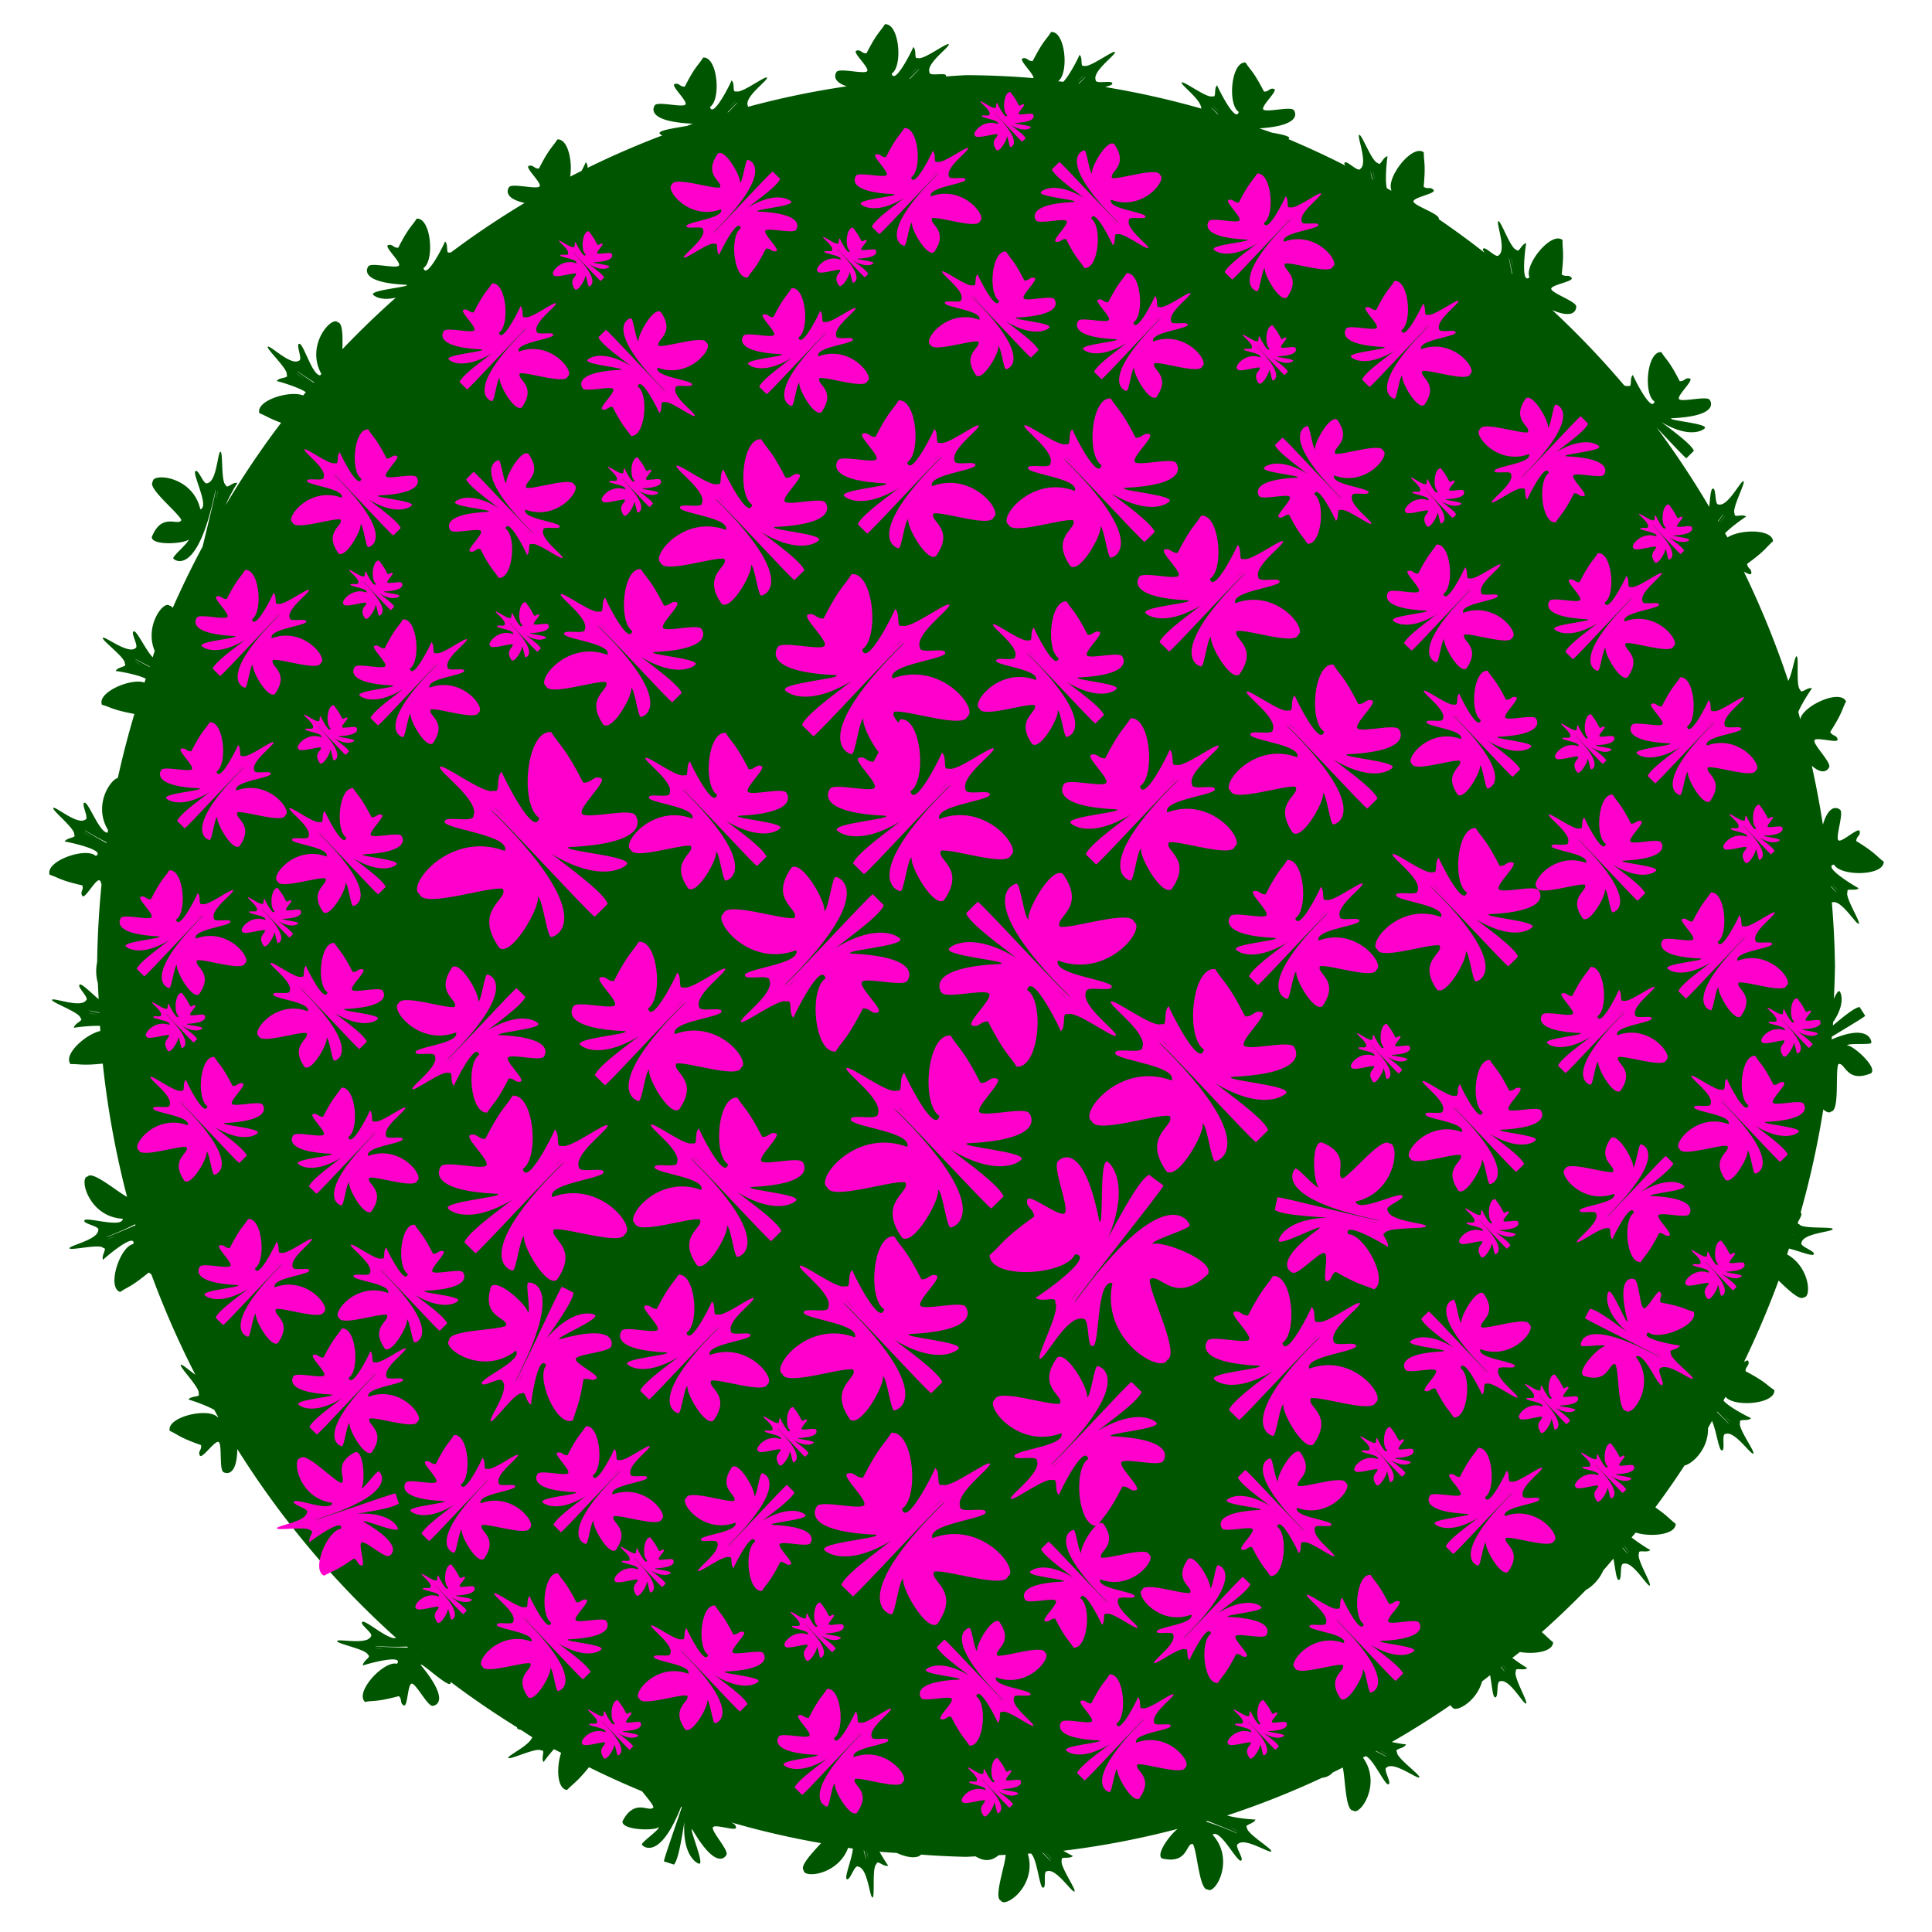 <?xml version="1.0"?>
<svg xmlns="http://www.w3.org/2000/svg" width="300" height="300" viewBox="0 0 300 300">
  <defs>
    <linearGradient id="a">
      <stop offset="0" stop-color="#0f0"/>
      <stop offset="1" stop-color="#0f0" stop-opacity="0"/>
    </linearGradient>
  </defs>
  <g color="#000">
    <path d="M137.404 3.766c-.756 1.225-1.184 1.25-2.855 4.511-.78.047-.857-.633-1.569-.406-.71.227 2.228 2.799 1.631 3.223-.596.424-4.271-.564-4.707.074-.311.452-.592 1.53 1.592 2.236a134.936 138.33 0 00-15.309 3.172.205.205 0 01-.072-.17c-.555-1.344 3.025-3.84 3.002-4.332-.143-.458-4.008 2.528-4.803 2.104-.678.274-.131-1.19-.716-1.694-.061.283-2.893 6.02-3.35 4.121 1.762-1.126 1.184-7.858-1.062-7.662-.757 1.226-1.185 1.25-2.856 4.512-.78.047-.855-.633-1.566-.406-.711.227 2.225 2.798 1.629 3.222-.597.425-4.272-.563-4.707.075-.444.643-.842 2.56 5.896 2.86a134.936 138.33 0 00-.894.343c-1.648.308-4.795.71-4.215 1.244.083.077.22.159.365.236a134.936 138.33 0 00-11.586 5.03c-.024-.329-.069-.667-.297-.864-.018.083-.286.65-.65 1.34a134.936 138.33 0 00-1.778.895c.404-2.365-.342-5.917-1.984-5.774-.757 1.226-1.184 1.25-2.856 4.512-.779.047-.857-.633-1.568-.406-.711.227 2.227 2.798 1.631 3.222-.596.424-4.272-.564-4.707.075-.346.501-.651 1.775 2.416 2.455a134.936 138.33 0 00-11.48 7.713.402.402 0 01-.157-.036c-.678.275-.131-1.191-.717-1.695-.06.282-2.892 6.022-3.35 4.123 1.763-1.126 1.187-7.858-1.06-7.662-.756 1.226-1.186 1.25-2.857 4.512-.78.047-.855-.633-1.567-.407-.71.227 2.226 2.8 1.63 3.223-.597.424-4.272-.564-4.708.074-.444.645-.846 2.566 5.922 2.862.838.325-5.956.828-5.135 1.586.412.38 1.57.871 3.493.408a134.936 138.33 0 00-8.303 8.012c.047-1.994.057-4.116-.729-4.176-.854-1.079-5.062 3.468-2.537 8.013a134.936 138.33 0 00-.185.22c-1.188-.03-2.439-4.41-3.139-4.886-.833-.21.553 2.535-.184 2.616-1.225.782-4.312-2.305-4.792-2.196-.427.222 3.192 3.503 2.914 4.36.388.62-1.15.337-1.543 1.002.206.007 3.36.916 4.52 1.72a134.936 138.33 0 00-.43.506c-2.071-.837-7.332.772-6.801 2.739 1.087.43 1.453.805 3.39 1.498a134.936 138.33 0 00-8.61 12.783c.589-1.446 1.71-3.313 1.827-3.432-.741-.216-1.67 1.04-1.81.322-.789-.435-.391-5.303-.854-5.173-.425.248-.567 4.612-1.996 4.878-.593.444-1.458-2.506-1.922-1.783-.2.887 2.221 5.5.813 5.844-1.162-5.21-7.496-5.67-7.381-4.283-.906.987 4.013 4.83 4.44 5.96-.48 1.02-3.02-1.285-4.587 2.622-.06 1.409 5.186 1.048 5.688.385.216.36-2.558 2.645-2.354 2.959.205.314 3.796 2.892 6.56-10.67.118.16-1.102 5.069-2.005 8.814a134.936 138.33 0 00-4.65 9.537c-.135-.223-.292-.36-.487-.353-.878-.882-3.958 3.122-2.3 7.025a134.936 138.33 0 00-.317.983c-1.056-1.092-2.241-3.71-2.826-4.016-.852-.115.835 2.455.113 2.62-1.129.916-4.545-1.802-5.01-1.64-.398.269 3.568 3.12 3.389 4.002.457.572-1.102.465-1.418 1.17.205-.016 3.431.527 4.678 1.194a134.936 138.33 0 00-.196.603c-2.046-.766-7.382 1.498-6.613 3.442 1.375.37 1.557.772 5.043 1.427a134.936 138.33 0 00-2.572 9.926c-1.32.4-3.784 4.38-1.531 8.08a134.936 138.33 0 00-.051.428c-1.188.068-2.756-4.221-3.49-4.645-.847-.15.734 2.489.005 2.623-1.164.87-4.468-1.983-4.939-1.84-.409.253 3.44 3.26 3.225 4.135.433.59-1.122.42-1.465 1.112.289-.01 6.55 1.317 4.822 2.228-1.526-1.43-7.907.793-7.162 2.922 1.375.43 1.505.839 5.078 1.652.238.744-.403.988-.008 1.621.396.633 2.163-2.85 2.721-2.376.108.09.19.33.262.62a134.936 138.33 0 00-.678 12.05 6.712 6.712 0 00.111 3.253 134.936 138.33 0 00.127 2.502c-1.136-.932-2.347-2.193-2.84-2.287-.848.137 1.513 2.106.87 2.473-.815 1.205-4.873-.404-5.27-.113-.303.372 4.32 1.949 4.404 2.845.603.415-.92.765-1.017 1.532.161-.063 2.494-.37 4.06-.303a134.936 138.33 0 00.04.793c-2.3.514-5.79 3.669-4.618 5.142 1.385-.043 1.746.257 5.006-.08a134.936 138.33 0 003.77 20.694c-1.64-.868-5.383-4.107-6.118-3.16-1.386.12.13 6.285 5.461 6.556-.102 1.446-5.057-.166-5.898.18-.636.578 2.418.937 2.08 1.595-.023 1.454-4.3 2.327-4.475 2.788-.05.477 4.685-.732 5.246-.028.732.018-.353 1.145-.015 1.84.168-.235 5.042-4.381 4.709-2.457-2.065.335-4.201 6.745-2.06 7.455 1.18-.825 1.582-.678 4.41-3.01a.99.99 0 01.456.33 134.936 138.33 0 006.815 15.532c-1.028-.728-1.985-1.605-2.242-1.557-.435.205 3.053 3.628 2.742 4.473.364.635-1.163.29-1.582.94.182.013 2.667.825 4.017 1.6a134.936 138.33 0 00.598 1.112c-.028.014-.04.03-.072.043-1.357-1.592-7.947-.1-7.446 2.1 1.318.582 1.4 1 4.86 2.21.153.766-.512.937-.19 1.61s2.47-2.588 2.971-2.055c.502.533.025 4.309.717 4.653.59.297 2.069.423 2.14-3.584a134.936 138.33 0 0024.65 29.314c-1.117.396-4.329-2.487-5.151-2.52-.82.262 1.808 1.86 1.226 2.319-.626 1.313-4.879.325-5.228.672-.245.413 4.562 1.284 4.779 2.158.658.32-.795.894-.777 1.666.25-.144 6.408-1.884 5.304-.273-2.016-.555-6.629 4.382-4.978 5.92 1.417-.26 1.72.042 5.261-.9.557.546.104 1.059.748 1.435.645.376.587-3.529 1.301-3.37.715.16 2.444 3.552 3.21 3.448.776-.102 2.473-1.09-1.84-6.315-.32-.84 4.602 3.87 4.615 2.752 0-.047-.024-.123-.03-.18a134.936 138.33 0 0010.364 7.087c-.078.21.208.32.615.4a134.936 138.33 0 001.728 1.129c-.498 1.316-3.665 2.752-3.73 3.185.051.478 4.426-1.7 5.123-1.129.72-.136-.105 1.193.371 1.801.049-.112.777-1.077 1.602-2.013a134.936 138.33 0 001.115.576c-.75 2.25-.652 5.597.92 5.77.932-1.003 1.412-1.073 3.404-3.536a134.936 138.33 0 008.236 3.736c.844 1.032 1.653 2.007 1.78 2.467-.57.972-2.89-1.554-4.807 2.194-.188 1.397 5.07 1.515 5.63.9.184.38-2.79 2.401-2.614 2.732.153.292 2.753 2.552 6.09-5.898a134.936 138.33 0 00.113.045c-1.235 3.648-2.873 8.327-2.783 8.451l1.55.488c.647-.696 1.138-3.63 1.618-6.619-.292 4.593 1.459 6.199 2.238 6.475 1.053.373-1.669-5.87-.99-5.281 3.416 5.85 4.927 4.6 5.29 3.906.362-.683-2.223-3.476-2.126-4.201.097-.726 3.74.676 3.61-.059-.09-.5-.413-.554-.712-.756a134.936 138.33 0 0013.914 3.21c-1.454 1.604-3.326 3.575-2.697 4.208-.056 1.287 5.342.767 6.902-3.484a134.936 138.33 0 00.744.129c-.143 1.534-1.188 4.036-1.023 4.656.492.705 1.242-2.278 1.852-1.857 1.438.21 1.753 4.565 2.187 4.796.467.112-.122-4.739.648-5.205.112-.723 1.09.497 1.823.252-.089-.082-.749-1.077-1.352-2.158a134.936 138.33 0 002.672.184c1.503.692 3.107.96 3.78.26a134.936 138.33 0 006.972.347 134.936 138.33 0 001.48-.076c1.843 1.115 2.88.357 3.622-.186a134.936 138.33 0 001.054-.054c-.032 1.575-1.939 6.756-.724 7.115.608 1.233 5.668-2.323 4.166-7.291a134.936 138.33 0 00.496-.026c.934.86 1.234 4.711 1.77 5.272.77.381-.007-2.593.73-2.518 1.362-.507 3.732 3.165 4.224 3.155.464-.127-2.385-4.096-1.933-4.875-.25-.688 1.194-.09 1.719-.657-.09-.022-.74-.36-1.5-.804a134.936 138.33 0 0017.767-3.399c-1.206.916-3.443 3.944-2.434 4.592 4.098.966 3.675-2.437 4.784-2.242.68 1 .991 7.233 2.32 7.06 1.068.892 4.336-4.552.744-8.5 1.092-.954 3.47 3.68 4.31 4.028.86.037-1.055-2.369-.35-2.598 1.04-1.016 4.692 1.378 5.14 1.174.372-.304-3.84-2.78-3.742-3.676-.507-.528 1.056-.564 1.306-1.295-.186.032-2.937-.171-4.406-.627a134.936 138.33 0 0014.752-5.853 2.42 2.42 0 001.65-.817 134.936 138.33 0 001.563-.773c.407 1.833.41 6.734 1.6 6.672.98.956 4.544-4.046 1.527-8.22a134.936 138.33 0 00.45-.224c1.166.532 2.717 4.025 3.405 4.374.854.103-.87-2.443-.15-2.618 1.115-.932 4.57 1.734 5.033 1.565.395-.274-3.613-3.066-3.447-3.951-.465-.566 1.097-.482 1.402-1.192-.11.01-1.116-.13-2.215-.363a134.936 138.33 0 009.121-5.734c.054.137.13.246.252.293.402 1 3.757-.732 4.65-3.97a134.936 138.33 0 001.247-.97c.249 1.406.37 3.025.674 3.397.738.44.19-2.587.92-2.455 1.397-.402 3.479 3.438 3.97 3.47.472-.09-2.063-4.267-1.552-5.01-.197-.705 1.197.004 1.763-.521-.123-.041-1.27-.765-2.328-1.566a134.936 138.33 0 001.176-.916c2.256.392 5.127-.039 5.164-1.506-.678-.532-1.009-.935-1.766-1.578a134.936 138.33 0 006.86-6.551c.937-.508 2.052-1.574 2.693-3.031a134.936 138.33 0 001.576-1.838c.26 1.373.407 2.915.71 3.271.745.427.147-2.59.878-2.47 1.39-.427 3.538 3.374 4.03 3.398.47-.1-2.138-4.23-1.641-4.98-.21-.702 1.197-.018 1.754-.553-.146-.047-1.732-1.012-2.914-1.952a134.936 138.33 0 00.646-.753c2.293.735 6.194.36 6.207-1.354-.98-.742-1.228-1.22-3.166-2.553a134.936 138.33 0 004.541-6.51c1.288-.286 3.733-2.623 3.639-5.806a134.936 138.33 0 00.62-1.111c.64 1.401.979 4.093 1.43 4.548.778.367-.056-2.592.682-2.53 1.353-.535 3.791 3.085 4.283 3.07.461-.136-2.463-4.049-2.027-4.836-.263-.683 1.192-.113 1.705-.69-.213-.05-3.53-1.739-4.295-2.74a134.936 138.33 0 00.319-.569c1.305 1.648 7.743 1.155 7.586-1.046-1.214-.776-1.231-1.204-4.465-2.926-.035-.78.647-.848.431-1.563-.061-.204-.337-.086-.683.133a134.936 138.33 0 005.375-12.642c1.529 1.455 3.308 3.17 3.926 2.584 1.209.08.934-4.702-2.608-6.65a134.936 138.33 0 00.295-.911c1.47.364 3.251 1.095 3.766.97.716-.475-2.249-1.294-1.815-1.894.243-1.434 4.604-1.647 4.846-2.076.122-.465-4.74.014-5.188-.768-.72-.128.522-1.078.293-1.816-.006.006-.101.064-.117.076a134.936 138.33 0 003.543-16.09c.508.441.983.59 1.225.307 1.339-.052.61-6.25 1.113-7.35 1.06-.377 1.211 3.05 5.09 1.414 1.043-.949-2.908-4.422-3.733-4.312.104-.408 3.683-.044 3.762-.41.062-.288-.38-3.018-6.172-.514a134.936 138.33 0 00.055-.451c2.633-1.587 5.16-3.11 5.168-3.225l-.871-1.37c-.752.093-2.361 1.363-4.139 2.872a134.936 138.33 0 00.018-.51c1.686-2.44 1.42-4.145 1.076-4.732-.196-.333-.559.252-.951 1.096a134.936 138.33 0 00.176-5.092 134.936 138.33 0 00-.487-9.877c.023-.004.044-.012.07-.008 1.384-.447 3.589 3.32 4.08 3.336.47-.106-2.2-4.196-1.714-4.955-.22-.698 1.195-.035 1.744-.578-.277-.083-5.77-3.361-3.842-3.666.983 1.846 7.738 1.804 7.72-.451-1.16-.852-1.15-1.28-4.269-3.205.015-.78.7-.805.53-1.532-.17-.726-2.967 1.998-3.342 1.37-.376-.629.9-4.215.299-4.7-.479-.39-1.746-.798-2.67 2.327a134.936 138.33 0 00-1.725-9.163c1.694 1.502 2.475.72 2.707.225.332-.697-2.37-3.377-2.305-4.105.066-.73 3.768.515 3.606-.213-.162-.729-.79-.454-1.143-1.15 1.976-3.087 1.783-3.468 2.461-4.739-.938-1.99-6.76.712-7.12 2.785a134.936 138.33 0 00-.294-1.172c.609-1.442 2.003-3.522 2.135-3.642-.73-.252-1.72.958-1.824.234-.767-.473-.134-5.316-.602-5.209-.316.165-.594 2.478-1.267 3.824a134.936 138.33 0 00-6.9-16.97c.588.318 1.105.562 1.15.275.115-.737-.57-.711-.643-1.488 2.968-2.15 2.928-2.575 4.023-3.51-.128-1.938-5.137-1.867-7.066-.588a134.936 138.33 0 00-.39-.654c1.1-1.115 3.121-2.515 3.287-2.578-.588-.502-1.951.263-1.784-.45-.54-.72 1.821-4.996 1.346-5.068-.49.052-2.411 3.971-3.824 3.627-.723.161-.3-2.883-1.02-2.414-.244.326-.324 1.564-.457 2.791a134.936 138.33 0 00-8.168-12.322c2.254 2.389 4.504 4.782 4.625 4.765l1.157-1.144c-.315-.897-2.686-2.698-5.108-4.516 3.929 2.4 6.168 1.6 6.776 1.04.82-.758-5.973-1.261-5.135-1.587 6.768-.295 6.366-2.216 5.922-2.861-.436-.638-4.113.35-4.71-.074-.596-.424 2.343-2.996 1.631-3.223-.71-.227-.789.453-1.568.406-1.67-3.26-2.099-3.286-2.855-4.511-2.247-.197-2.825 6.536-1.063 7.662-.457 1.899-3.288-3.84-3.35-4.123-.585.504-.036 1.97-.714 1.695-.131.07-.363.024-.63-.06a134.936 138.33 0 00-11.175-11.702c3.245 1.38 3.724.07 3.715-.562-.007-.773-3.61-1.994-3.871-2.678-.26-.684 3.611-1.19 3.146-1.773-.465-.584-.91-.062-1.531-.534.423-3.64.08-3.898.133-5.337-1.76-1.412-5.98 3.863-5.14 5.779-1.436 1.325-.601-5.019-.495-5.287-.767.093-1.123 1.615-1.535 1.01-.896-.09-2.452-4.72-2.826-4.418-.293.396 1.298 4.462.09 5.271-.37.642-2.33-1.729-2.471-.88.023.126.136.308.289.517a134.936 138.33 0 00-7.133-5.225c.001-.032.01-.07.01-.1-.023-.772-3.652-1.919-3.926-2.597-.274-.679 3.584-1.264 3.108-1.838-.477-.574-.908-.043-1.54-.502.349-3.648.001-3.9.024-5.34-1.788-1.375-5.9 3.987-5.022 5.885-.027.026-.048.03-.074.05a134.936 138.33 0 00-.646-.378c-.345-1.31.045-4.751.119-4.95-.765.11-1.092 1.638-1.516 1.042-.898-.071-2.548-4.67-2.916-4.36-.284.402 1.39 4.435.197 5.268-.356.649-2.362-1.679-2.486-.828.018.084.097.207.178.33a134.936 138.33 0 00-8.863-4.115c.017-.015.05-.03.066-.043.415-.384-1.111-.7-2.62-.963a134.936 138.33 0 00-1.96-.668c6.13-.382 5.8-2.192 5.37-2.817-.436-.638-4.113.35-4.71-.074-.596-.424 2.342-2.996 1.63-3.223-.71-.227-.788.454-1.567.407-1.671-3.262-2.1-3.286-2.856-4.512-2.247-.196-2.825 6.536-1.062 7.662-.457 1.899-3.289-3.84-3.35-4.123-.585.504-.036 1.97-.715 1.695-.794.424-4.661-2.564-4.805-2.105-.02.456 3.053 2.635 3.057 4.021a134.936 138.33 0 00-14.928-3.343c.516-.148.926-.292 1.075-.444.354-.783-2.593.098-2.543-.64-.556-1.344 3.027-3.84 3.004-4.332-.144-.459-4.01 2.527-4.805 2.103-.679.274-.13-1.19-.715-1.693-.044.204-1.535 3.24-2.531 4.195a134.936 138.33 0 00-.791-.1c1.725-1.183 1.144-7.83-1.09-7.634-.757 1.225-1.185 1.248-2.856 4.51-.779.046-.857-.634-1.568-.407-.648.207 1.724 2.354 1.703 3.057A134.936 138.33 0 00150 11.67a134.936 138.33 0 00-3.133.205l.01-.006c.354-.783-2.592.098-2.543-.64-.556-1.344 3.025-3.84 3.002-4.333-.143-.458-4.008 2.528-4.803 2.104-.678.274-.131-1.19-.717-1.693-.06.282-2.893 6.02-3.35 4.12 1.763-1.125 1.185-7.858-1.062-7.661zm5.096 6.685c-.252.297-.627.648-1.064 1.028.348-.326.698-.659 1.064-1.028zm.281.285a60.622 60.622 0 00-1.47 1.502 134.936 138.33 0 00-.102.008c.876-.905 1.493-1.514 1.572-1.51zm25.528.92c-.254.299-.635.654-1.077 1.037a37.71 37.71 0 001.077-1.037zm.28.285c-.38.376-.705.719-1.046 1.07a134.936 138.33 0 00-.08-.009c.604-.614 1.064-1.064 1.127-1.06zm-54.306 3.688c-.254.299-.634.654-1.076 1.037.352-.329.707-.664 1.076-1.037zm.28.285a60.4 60.4 0 00-1.467 1.502 134.936 138.33 0 00-.131.035c.887-.917 1.517-1.541 1.597-1.537zm73.753.48c.366.37.718.704 1.067 1.03-.438-.38-.814-.733-1.067-1.03zm-.28.288c.063-.004.532.454 1.15 1.082a134.936 138.33 0 00-.137-.047c-.331-.342-.644-.672-1.014-1.035zm25.157 9.867c.11.509.228.98.346 1.443-.164-.557-.293-1.057-.346-1.443zm-.39.09c.05.028.178.567.332 1.279a134.936 138.33 0 00-.074-.043c-.086-.41-.157-.796-.258-1.236zm21.879 13.357c.098.51.206.981.314 1.445-.152-.558-.27-1.059-.314-1.445zm-.393.082c.074.044.278 1.078.53 2.477a134.936 138.33 0 00-.079-.069 60.797 60.797 0 00-.45-2.408zM46.184 57.628c.95.676 1.802 1.234 2.61 1.743a134.936 138.33 0 00-.056.065c-1.417-.944-2.543-1.712-2.554-1.807zm-.233.327c.339.198.755.51 1.21.877-.386-.288-.779-.58-1.21-.877zm-12.09 18.178c-.11.509-.2.988-.283 1.459.08-.576.172-1.085.283-1.46zm233.744 3.658c.013.06-.341.558-.826 1.211a134.936 138.33 0 00-.035-.06c.285-.377.56-.734.861-1.151zm.327.234c-.31.419-.586.818-.856 1.213.31-.492.6-.917.856-1.213zM20.969 102.291c.815.449 1.569.84 2.281 1.193a134.936 138.33 0 00-.021.069c-1.287-.664-2.24-1.178-2.26-1.262zm-.196.352c.355.156.797.414 1.284.722-.41-.24-.828-.48-1.284-.722zM13.14 128.9a53.243 53.243 0 003.4 1.897 134.936 138.33 0 00-.014.113c-1.822-1.022-3.365-1.902-3.386-2.01zm-.21.342c.35.171.782.448 1.257.778-.401-.257-.81-.516-1.256-.778zm271.565 7.955c.3.376.606.756.947 1.153-.277-.277-.6-.683-.947-1.153zm-.17.385c.469.546.816.969.809 1.025-.281-.335-.536-.615-.803-.921a134.936 138.33 0 00-.006-.104zM13.801 156.906c.58.123 1.098.215 1.627.313a134.936 138.33 0 00.002.068c-.922-.178-1.595-.323-1.63-.38zm-.084.393c.39.047.899.168 1.465.326-.47-.112-.949-.224-1.465-.326zm7.27 32.806a134.936 138.33 0 00.05.15c-2.34 1.003-4.439 1.89-4.553 1.833 1.808-.7 3.273-1.36 4.502-1.983zm257.7 1.606c-.075.017-.136.034-.21.05a134.936 138.33 0 00.005-.02c.051-.005.195-.038.205-.03zm-260.666.226c-.45.162-.908.33-1.392.526.35-.173.837-.35 1.392-.525zm248.627 27.256c1.046 1.039 1.823 1.835 1.817 1.922a59.086 59.086 0 00-1.852-1.857 134.936 138.33 0 00.035-.065zm1.09.559c.322.356.652.714 1.018 1.088-.294-.258-.643-.642-1.018-1.088zm-15.498 20.273c.266.341.53.681.828 1.04a9.636 9.636 0 01-.838-1.03 134.936 138.33 0 00.01-.01zm-.25.29c.444.534.774.948.766 1.003-.283-.347-.538-.638-.807-.955a134.936 138.33 0 00.041-.049zM58.252 255.608c1.938.116 3.547.128 4.926.073a134.936 138.33 0 00.2.162c-2.645-.064-5.044-.133-5.126-.235zm-.023.4c.388-.01.9.032 1.472.102-.474-.04-.955-.077-1.472-.101zm6.445.98c.055.01.105.018.16.029a134.936 138.33 0 00.039.033l-.2-.063zm168.7 1.581c.192.252.37.497.581.758-.177-.188-.384-.473-.59-.752a134.936 138.33 0 00.008-.006zm-.29.227c.329.417.565.732.557.78-.212-.27-.402-.491-.606-.743a134.936 138.33 0 00.049-.037zm-18.867 12.947c.42.238.849.476 1.316.717-.362-.153-.817-.41-1.316-.717zm-.533.15c.965.489 1.642.85 1.66.92a60.53 60.53 0 00-1.735-.882 134.936 138.33 0 00.075-.037zm-26.155 10.872c2.4.949 4.553 1.814 4.594 1.935-1.917-.838-3.513-1.424-4.893-1.855a134.936 138.33 0 00.3-.08zm3.395.959c.435.203.88.406 1.361.609-.37-.124-.843-.343-1.361-.61zm-56.819 3.617a134.936 138.33 0 00.07.013c.203.777.345 1.366.311 1.416-.126-.514-.254-.961-.38-1.43zm.458.058a134.936 138.33 0 00.011.002c.093.416.186.829.301 1.274a9.61 9.61 0 01-.313-1.276zm27.904.29a134.936 138.33 0 00.004 0c.306.35.618.703.965 1.072-.283-.258-.613-.633-.97-1.073zm-.49.025c.684.718 1.17 1.25 1.164 1.318-.439-.478-.847-.895-1.252-1.312a134.936 138.33 0 00.088-.006z" style="isolation:auto;mix-blend-mode:normal;solid-color:#000;solid-opacity:1;marker:none" overflow="visible" fill="#050"/>
    <g fill="#f0c">
      <path d="M61.919 233.445c-1.29 1.201-10.35 1.872-12.997 2.937 9.629-3.051 12.477-.148 12.857.918.375 1.052-5.873-1.66-5.283-.983 5.855 3.408 4.606 4.921 3.913 5.285-.682.363-3.478-2.22-4.203-2.122-.726.098.68 3.74-.055 3.611-.735-.13-.487-.768-1.199-1.089-2.996 2.11-3.386 1.934-4.626 2.667-2.08-.87.538-7.1 2.621-7.277.479-1.894-4.696 1.87-4.882 2.092-.283-.718.883-1.76.154-1.832-.506-.745-5.317.102-5.23-.37.207-.447 4.54-.993 4.672-2.441.387-.631-2.63-1.22-1.953-1.75.865-.28 5.682 1.703 5.894.27-5.295-.675-6.34-6.938-4.948-6.952.9-.993 5.181 3.548 6.347 3.868.97-.57-1.56-2.887 2.186-4.81 1.397-.19 1.523 5.068.908 5.63.38.182 2.398-2.794 2.73-2.62.331.175 3.23 3.512-10.019 7.52.272.162 12.423-4.245 12.621-4.103zM62.225 82.006c-.584-1.664-8.292-6.469-10.141-8.643 7.106 7.178 10.978 5.932 11.81 5.165.82-.758-5.972-1.26-5.135-1.586 6.769-.295 6.366-2.216 5.922-2.86-.435-.639-4.112.348-4.708-.076-.596-.424 2.342-2.995 1.63-3.222-.71-.227-.788.454-1.567.407-1.671-3.262-2.1-3.286-2.856-4.512-2.247-.196-2.825 6.536-1.063 7.662-.456 1.899-3.288-3.84-3.35-4.122-.584.504-.036 1.968-.715 1.694-.794.424-4.66-2.563-4.804-2.104-.023.491 3.559 2.989 3.003 4.333.05.738-2.896-.143-2.542.64.635.651 5.822 1.134 5.343 2.503-5.001-1.865-8.838 3.194-7.613 3.853.335 1.298 6.237-.732 7.418-.473.594.956-2.723 1.831-.3 5.274 1.149.818 3.704-3.778 3.42-4.561.422.015.825 3.588 1.2 3.587.374 0 4.492-1.607-5.374-11.315.315-.017 9.024 9.534 9.266 9.5zM71.36 59.324c.585-1.664 8.293-6.47 10.142-8.643-7.106 7.177-10.978 5.932-11.81 5.165-.82-.758 5.972-1.26 5.135-1.586-6.769-.296-6.366-2.216-5.922-2.861.435-.638 4.112.349 4.708-.075.596-.424-2.342-2.995-1.63-3.222.71-.227.788.453 1.567.406 1.671-3.261 2.1-3.286 2.856-4.511 2.247-.197 2.825 6.535 1.063 7.661.456 1.9 3.288-3.84 3.35-4.122.584.504.036 1.968.715 1.694.794.424 4.66-2.562 4.804-2.104.023.492-3.559 2.99-3.003 4.333-.05.739 2.896-.143 2.542.64-.635.652-5.822 1.135-5.343 2.503 5.001-1.864 8.838 3.194 7.613 3.854-.335 1.298-6.237-.732-7.418-.474-.594.957 2.723 1.832.3 5.275-1.149.817-3.704-3.779-3.42-4.562-.422.015-.825 3.588-1.2 3.588-.374 0-4.492-1.608 5.374-11.316-.315-.016-9.025 9.534-9.266 9.5zM124.9 88.554c-.775-2.21-11.009-8.589-13.463-11.474 9.434 9.528 14.574 7.875 15.678 6.856 1.09-1.006-7.928-1.673-6.816-2.105 8.985-.392 8.451-2.942 7.861-3.798-.578-.847-5.458.463-6.25-.1-.792-.563 3.109-3.976 2.164-4.278-.944-.301-1.047.602-2.081.54-2.218-4.33-2.787-4.362-3.791-5.99-2.983-.26-3.75 8.677-1.41 10.172-.607 2.521-4.366-5.097-4.448-5.472-.777.669-.049 2.613-.95 2.249-1.054.562-6.187-3.402-6.377-2.794-.03.653 4.724 3.969 3.986 5.753.066.98-3.845-.19-3.375.85.843.864 7.73 1.506 7.093 3.322-6.64-2.475-11.733 4.241-10.106 5.117.444 1.722 8.28-.973 9.848-.63.789 1.27-3.615 2.432-.4 7.003 1.527 1.086 4.918-5.016 4.543-6.055.559.02 1.094 4.762 1.592 4.762.497 0 5.963-2.134-7.134-15.022.418-.022 11.98 12.657 12.301 12.612zM121.144 27.776c-.584 1.664-8.293 6.469-10.142 8.642 7.107-7.177 10.978-5.931 11.81-5.164.821.758-5.972 1.26-5.134 1.585 6.768.296 6.366 2.217 5.921 2.861-.435.638-4.111-.349-4.708.075-.596.425 2.342 2.996 1.63 3.223-.71.227-.788-.454-1.567-.407-1.671 3.261-2.1 3.286-2.856 4.512-2.247.196-2.824-6.536-1.062-7.662-.457-1.899-3.289 3.84-3.35 4.122-.585-.504-.037-1.968-.715-1.694-.795-.424-4.661 2.563-4.804 2.104-.023-.492 3.558-2.989 3.002-4.333.05-.738-2.896.143-2.542-.64.635-.651 5.823-1.134 5.343-2.503-5.001 1.865-8.838-3.194-7.612-3.854.334-1.297 6.237.733 7.418.474.593-.956-2.723-1.831-.301-5.274 1.149-.818 3.704 3.778 3.421 4.56.42-.014.824-3.587 1.2-3.586.374 0 4.491 1.607-5.375 11.315.315.017 9.025-9.534 9.267-9.5zM135.374 35.214c.584-1.664 8.292-6.47 10.141-8.643-7.106 7.178-10.978 5.932-11.81 5.165-.82-.758 5.972-1.26 5.135-1.586-6.769-.295-6.366-2.216-5.922-2.86.435-.639 4.112.348 4.708-.076.597-.424-2.341-2.995-1.63-3.222.71-.227.788.453 1.567.406 1.671-3.26 2.1-3.285 2.856-4.511 2.247-.196 2.825 6.536 1.063 7.662.456 1.898 3.288-3.84 3.35-4.122.585.503.036 1.968.715 1.693.794.424 4.66-2.562 4.804-2.104.023.492-3.559 2.99-3.003 4.333-.05.74 2.896-.142 2.542.64-.635.652-5.822 1.135-5.343 2.503 5.001-1.864 8.838 3.195 7.613 3.854-.335 1.298-6.237-.732-7.418-.473-.594.956 2.723 1.831.3 5.274-1.149.818-3.704-3.779-3.42-4.561-.421.015-.825 3.587-1.2 3.587-.374 0-4.492-1.607 5.374-11.315-.315-.017-9.024 9.534-9.266 9.5zM163.332 26.296c.584 1.664 8.293 6.47 10.141 8.643-7.106-7.178-10.977-5.932-11.81-5.165-.82.758 5.972 1.26 5.135 1.586-6.768.295-6.366 2.216-5.921 2.86.435.639 4.111-.348 4.707.076.597.424-2.341 2.995-1.63 3.222.711.227.789-.453 1.568-.406 1.67 3.26 2.099 3.286 2.856 4.511 2.247.196 2.824-6.535 1.062-7.662.457-1.898 3.288 3.84 3.35 4.123.585-.504.037-1.968.715-1.694.795-.424 4.66 2.562 4.804 2.104.023-.492-3.558-2.99-3.003-4.333-.049-.739 2.897.143 2.543-.64-.635-.652-5.823-1.135-5.343-2.503 5 1.864 8.838-3.195 7.612-3.854-.334-1.298-6.237.732-7.418.474-.594-.957 2.723-1.832.3-5.275-1.148-.818-3.703 3.779-3.42 4.561-.421-.015-.825-3.587-1.2-3.587-.374 0-4.491 1.608 5.374 11.316-.315.016-9.024-9.535-9.266-9.5zM133.203 81.416c.733-2.089 10.41-8.121 12.731-10.85-8.921 9.01-13.782 7.447-14.826 6.484-1.03-.951 7.497-1.582 6.446-1.99-8.497-.372-7.992-2.783-7.434-3.593.546-.8 5.161.439 5.91-.094.749-.532-2.94-3.76-2.047-4.045.893-.285.99.569 1.969.51 2.097-4.094 2.635-4.125 3.585-5.664 2.82-.246 3.546 8.205 1.334 9.619.573 2.384 4.128-4.82 4.205-5.175.735.633.046 2.47.898 2.127.998.532 5.851-3.218 6.031-2.642.029.617-4.467 3.753-3.77 5.44-.062.927 3.636-.18 3.192.804-.797.817-7.31 1.424-6.708 3.142 6.279-2.341 11.096 4.01 9.557 4.838-.42 1.629-7.83-.92-9.312-.595-.746 1.201 3.418 2.3.377 6.622-1.443 1.027-4.65-4.744-4.295-5.726-.528.018-1.035 4.503-1.505 4.503s-5.64-2.018 6.746-14.206c-.396-.02-11.33 11.97-11.633 11.927zM179.303 82.605c-.79-2.251-11.217-8.751-13.718-11.692 9.613 9.71 14.85 8.025 15.975 6.987 1.111-1.025-8.078-1.705-6.945-2.145 9.156-.4 8.612-2.998 8.01-3.87-.588-.864-5.561.472-6.368-.102-.807-.574 3.167-4.052 2.205-4.36-.962-.306-1.067.614-2.12.551-2.261-4.412-2.84-4.445-3.864-6.103-3.04-.266-3.821 8.841-1.437 10.365-.618 2.568-4.449-5.195-4.531-5.577-.792.682-.05 2.663-.968 2.292-1.075.573-6.305-3.467-6.499-2.847-.031.666 4.814 4.044 4.062 5.862.067 1-3.918-.193-3.44.866.86.881 7.877 1.535 7.229 3.386-6.766-2.522-11.956 4.321-10.298 5.213.452 1.755 8.437-.99 10.035-.64.803 1.293-3.684 2.477-.407 7.135 1.554 1.106 5.01-5.112 4.628-6.17.57.02 1.115 4.852 1.622 4.852.507 0 6.077-2.175-7.27-15.307.427-.023 12.209 12.897 12.536 12.851zM190.168 42.267c.583-1.664 8.292-6.469 10.14-8.642-7.106 7.177-10.977 5.932-11.809 5.164-.821-.757 5.972-1.26 5.135-1.585-6.769-.296-6.367-2.216-5.922-2.861.435-.638 4.111.349 4.708-.075.596-.424-2.342-2.996-1.63-3.223.71-.227.788.454 1.567.407 1.671-3.261 2.1-3.286 2.856-4.512 2.247-.196 2.825 6.536 1.062 7.662.457 1.899 3.289-3.84 3.35-4.122.585.504.037 1.968.716 1.694.794.424 4.66-2.563 4.803-2.104.024.492-3.558 2.99-3.002 4.333-.05.739 2.896-.143 2.542.64-.635.651-5.822 1.135-5.343 2.503 5.001-1.865 8.838 3.194 7.612 3.854-.334 1.297-6.236-.733-7.417-.474-.594.957 2.722 1.832.3 5.275-1.149.817-3.704-3.78-3.42-4.562-.422.015-.825 3.588-1.2 3.588s-4.492-1.608 5.374-11.316c-.315-.017-9.025 9.534-9.266 9.5zM211.495 58.952c.583-1.664 8.292-6.47 10.14-8.643-7.106 7.178-10.977 5.932-11.809 5.165-.821-.758 5.972-1.26 5.134-1.586-6.768-.295-6.366-2.216-5.921-2.86.435-.639 4.111.348 4.708-.076.596-.424-2.342-2.995-1.63-3.222.71-.227.788.453 1.567.406 1.671-3.26 2.1-3.285 2.856-4.511 2.247-.196 2.825 6.535 1.062 7.662.457 1.898 3.289-3.84 3.35-4.123.585.504.037 1.969.715 1.694.795.424 4.661-2.562 4.804-2.104.023.492-3.558 2.99-3.002 4.333-.05.74 2.896-.142 2.542.64-.635.652-5.822 1.135-5.343 2.503 5.001-1.864 8.838 3.195 7.612 3.854-.334 1.298-6.236-.732-7.417-.473-.594.956 2.722 1.831.3 5.274-1.149.818-3.704-3.779-3.421-4.561-.42.015-.824 3.587-1.2 3.587-.374 0-4.491-1.608 5.375-11.316-.315-.016-9.025 9.535-9.266 9.5zM180.057 99.706c.748-2.132 10.622-8.287 12.99-11.071-9.102 9.194-14.062 7.598-15.127 6.615-1.052-.97 7.65-1.614 6.577-2.03-8.67-.38-8.155-2.84-7.586-3.666.558-.817 5.267.447 6.031-.096.764-.543-3-3.837-2.089-4.127.911-.291 1.01.58 2.009.52 2.14-4.177 2.689-4.209 3.658-5.779 2.878-.251 3.618 8.372 1.36 9.815.586 2.432 4.213-4.919 4.292-5.28.75.645.047 2.52.916 2.17 1.018.542 5.97-3.283 6.154-2.696.03.63-4.558 3.829-3.846 5.55-.064.947 3.71-.182 3.256.82-.813.835-7.458 1.454-6.844 3.206 6.406-2.388 11.321 4.092 9.751 4.937-.428 1.662-7.989-.938-9.502-.606-.76 1.225 3.488 2.346.385 6.756-1.472 1.047-4.744-4.84-4.382-5.843-.54.02-1.056 4.596-1.536 4.595-.48 0-5.754-2.059 6.883-14.495-.403-.02-11.56 12.213-11.87 12.17zM246.608 65.786c-.584 1.664-8.292 6.469-10.141 8.642 7.106-7.177 10.978-5.931 11.81-5.164.82.758-5.972 1.26-5.135 1.585 6.769.296 6.366 2.217 5.922 2.861-.436.638-4.112-.349-4.708.075-.597.425 2.341 2.996 1.63 3.223-.71.227-.788-.454-1.568-.407-1.67 3.261-2.099 3.286-2.855 4.512-2.247.196-2.825-6.536-1.063-7.662-.456-1.899-3.288 3.84-3.35 4.122-.585-.504-.036-1.968-.715-1.694-.795-.424-4.66 2.563-4.804 2.104-.023-.492 3.559-2.989 3.003-4.333.05-.739-2.896.143-2.542-.64.635-.651 5.822-1.134 5.343-2.503-5.002 1.865-8.838-3.194-7.613-3.854.335-1.297 6.237.733 7.418.474.594-.956-2.723-1.831-.3-5.274 1.149-.818 3.703 3.778 3.42 4.56.421-.014.825-3.587 1.2-3.586.374 0 4.492 1.607-5.374 11.315.315.017 9.024-9.534 9.266-9.5zM171.421 111.03c-.672-1.916-9.546-7.448-11.674-9.95 8.18 8.262 12.637 6.829 13.595 5.945.945-.872-6.875-1.45-5.91-1.825 7.791-.34 7.328-2.551 6.816-3.293-.5-.735-4.733.401-5.42-.087-.686-.488 2.696-3.448 1.878-3.71-.82-.26-.908.523-1.805.469-1.924-3.755-2.417-3.783-3.288-5.194-2.587-.226-3.252 7.524-1.223 8.82-.526 2.186-3.786-4.42-3.856-4.745-.674.58-.042 2.265-.824 1.95-.915.488-5.365-2.95-5.53-2.422-.027.566 4.096 3.44 3.457 4.988.057.85-3.334-.165-2.927.737.731.75 6.703 1.306 6.15 2.88-5.756-2.146-10.173 3.678-8.763 4.437.386 1.494 7.18-.843 8.54-.545.684 1.101-3.135 2.108-.346 6.072 1.323.941 4.264-4.35 3.938-5.25.485.016.95 4.129 1.38 4.129.432 0 5.172-1.85-6.186-13.027.363-.019 10.39 10.976 10.667 10.937zM124.53 112.58c.893-2.544 12.68-9.892 15.508-13.216-10.867 10.976-16.787 9.07-18.06 7.898-1.255-1.159 9.132-1.927 7.852-2.425-10.35-.452-9.735-3.39-9.055-4.375.665-.976 6.287.534 7.199-.115.912-.648-3.58-4.58-2.493-4.927 1.087-.347 1.206.693 2.397.622 2.555-4.988 3.21-5.025 4.367-6.9 3.436-.3 4.32 9.995 1.625 11.717.698 2.903 5.028-5.872 5.122-6.304.895.77.056 3.01 1.094 2.59 1.215.649 7.127-3.918 7.346-3.217.035.752-5.441 4.57-4.592 6.626-.075 1.13 4.43-.218 3.888.98-.971.995-8.903 1.734-8.17 3.826 7.647-2.851 13.514 4.885 11.64 5.893-.511 1.985-9.537-1.12-11.343-.724-.908 1.463 4.164 2.8.46 8.066-1.757 1.25-5.664-5.779-5.232-6.975-.643.022-1.26 5.486-1.833 5.485-.573 0-6.87-2.458 8.217-17.303-.482-.026-13.8 14.58-14.17 14.527zM105.85 107.607c-.733-2.089-10.411-8.121-12.732-10.85 8.921 9.01 13.782 7.447 14.826 6.484 1.031-.951-7.497-1.582-6.446-1.99 8.498-.372 7.992-2.783 7.434-3.592-.546-.802-5.161.438-5.91-.095-.749-.532 2.94-3.76 2.047-4.045-.893-.285-.99.57-1.968.51-2.098-4.094-2.636-4.125-3.586-5.664-2.82-.246-3.546 8.205-1.333 9.62-.574 2.383-4.129-4.821-4.206-5.176-.734.633-.046 2.47-.898 2.127-.998.532-5.851-3.217-6.03-2.642-.03.618 4.466 3.753 3.769 5.44.062.927-3.636-.18-3.192.804.797.817 7.31 1.424 6.708 3.142-6.279-2.341-11.096 4.01-9.557 4.838.42 1.629 7.83-.92 9.313-.595.745 1.201-3.419 2.3-.378 6.622 1.443 1.027 4.65-4.744 4.295-5.726.528.018 1.035 4.504 1.506 4.503.47 0 5.64-2.018-6.747-14.206.396-.02 11.33 11.97 11.633 11.927zM33.017 103.83c.584-1.664 8.293-6.47 10.142-8.643-7.107 7.177-10.978 5.932-11.81 5.164-.821-.757 5.972-1.26 5.134-1.585-6.768-.296-6.366-2.216-5.921-2.861.435-.638 4.111.349 4.708-.075.596-.424-2.342-2.996-1.63-3.223.71-.227.788.454 1.567.407 1.671-3.261 2.1-3.286 2.856-4.511 2.247-.197 2.824 6.535 1.062 7.661.457 1.899 3.289-3.84 3.35-4.122.585.504.037 1.968.715 1.694.795.424 4.661-2.563 4.804-2.104.023.492-3.558 2.99-3.002 4.333-.05.739 2.896-.143 2.542.64-.635.651-5.823 1.135-5.343 2.503 5.001-1.865 8.838 3.194 7.612 3.854-.334 1.297-6.237-.733-7.418-.474-.594.957 2.723 1.832.301 5.275-1.15.817-3.704-3.78-3.421-4.562-.42.015-.825 3.588-1.2 3.588-.374 0-4.491-1.608 5.374-11.316-.314-.016-9.024 9.534-9.266 9.5zM94.368 140.349c-1.016-2.897-14.435-11.261-17.653-15.045 12.37 12.494 19.11 10.326 20.557 8.99 1.43-1.319-10.395-2.193-8.937-2.76 11.782-.514 11.082-3.858 10.308-4.98-.758-1.11-7.157.607-8.196-.13-1.038-.739 4.077-5.215 2.839-5.61-1.238-.395-1.373.79-2.73.708-2.908-5.677-3.654-5.72-4.97-7.854-3.912-.341-4.918 11.377-1.85 13.337-.795 3.306-5.724-6.684-5.83-7.175-1.02.877-.065 3.426-1.246 2.949-1.384.737-8.114-4.461-8.363-3.663-.04.856 6.194 5.203 5.227 7.542.086 1.287-5.042-.248-4.425 1.115 1.105 1.134 10.135 1.975 9.3 4.357-8.705-3.246-15.384 5.56-13.25 6.708.582 2.259 10.856-1.275 12.912-.824 1.034 1.665-4.74 3.188-.524 9.181 2 1.424 6.448-6.578 5.956-7.94.732.026 1.435 6.245 2.087 6.245.652 0 7.82-2.799-9.354-19.698.548-.029 15.709 16.597 16.13 16.538zM21.235 150.463c.584-1.664 8.293-6.47 10.142-8.643-7.107 7.177-10.978 5.932-11.81 5.165-.821-.758 5.972-1.26 5.134-1.586-6.768-.296-6.366-2.216-5.921-2.86.435-.639 4.111.348 4.708-.076.596-.424-2.342-2.995-1.63-3.222.71-.227.788.453 1.567.406 1.671-3.26 2.1-3.286 2.856-4.511 2.247-.196 2.824 6.535 1.062 7.661.457 1.9 3.289-3.84 3.35-4.122.585.504.037 1.968.715 1.694.795.424 4.661-2.562 4.804-2.104.023.492-3.558 2.99-3.002 4.333-.05.739 2.896-.143 2.542.64-.635.652-5.823 1.135-5.343 2.503 5.001-1.864 8.838 3.195 7.612 3.854-.334 1.298-6.237-.732-7.418-.474-.594.957 2.723 1.832.301 5.275-1.149.818-3.704-3.779-3.421-4.561-.42.015-.824 3.587-1.2 3.587-.374 0-4.491-1.608 5.375-11.316-.315-.016-9.025 9.535-9.267 9.5zM81.575 154.787c-.684 1.951-9.72 7.583-11.887 10.131 8.33-8.413 12.868-6.953 13.843-6.054.963.889-7 1.478-6.018 1.86 7.934.346 7.462 2.597 6.94 3.353-.51.748-4.819-.41-5.518.088-.699.497 2.745 3.51 1.912 3.777-.834.266-.925-.532-1.838-.477-1.96 3.823-2.46 3.852-3.348 5.289-2.634.23-3.31-7.661-1.245-8.981-.535-2.226-3.855 4.5-3.927 4.832-.686-.591-.043-2.307-.838-1.986-.932-.497-5.464 3.004-5.631 2.466-.027-.576 4.17-3.504 3.52-5.079.057-.866-3.396.168-2.98-.75.744-.764 6.824-1.33 6.262-2.934-5.862 2.186-10.36-3.744-8.923-4.517.392-1.521 7.31.858 8.695.555.696-1.121-3.191-2.147-.352-6.183 1.347-.958 4.342 4.43 4.01 5.347.493-.018.966-4.205 1.406-4.205.439 0 5.265 1.884-6.3 13.264.37.02 10.579-11.176 10.862-11.136z" style="isolation:auto;mix-blend-mode:normal;solid-color:#000;solid-opacity:1;marker:none" overflow="visible"/>
      <path d="M119.013 133.031c-.733-2.089-10.41-8.121-12.732-10.85 8.922 9.01 13.782 7.447 14.826 6.484 1.032-.951-7.496-1.582-6.445-1.99 8.497-.372 7.992-2.783 7.434-3.592-.547-.802-5.162.438-5.91-.095-.75-.532 2.94-3.76 2.046-4.045-.892-.285-.99.57-1.968.51-2.098-4.094-2.635-4.125-3.585-5.664-2.821-.246-3.546 8.205-1.334 9.62-.573 2.383-4.128-4.821-4.205-5.176-.735.633-.046 2.47-.898 2.127-.998.532-5.852-3.217-6.031-2.642-.03.618 4.467 3.753 3.77 5.44.061.927-3.637-.18-3.192.804.797.817 7.31 1.424 6.707 3.142-6.278-2.34-11.095 4.01-9.557 4.838.42 1.629 7.83-.92 9.313-.595.746 1.201-3.418 2.3-.377 6.622 1.442 1.027 4.65-4.744 4.295-5.726.528.018 1.035 4.504 1.505 4.503.47 0 5.64-2.018-6.746-14.206.395-.02 11.33 11.97 11.633 11.927zM132.458 134.063c.852-2.429 12.105-9.443 14.804-12.616-10.374 10.477-16.025 8.66-17.24 7.54-1.198-1.107 8.718-1.84 7.495-2.316-9.88-.431-9.293-3.235-8.644-4.176.636-.931 6.002.51 6.873-.11.87-.618-3.418-4.372-2.38-4.703 1.038-.332 1.15.662 2.288.593 2.44-4.76 3.065-4.796 4.17-6.586 3.28-.286 4.122 9.541 1.55 11.185.667 2.772 4.8-5.605 4.89-6.018.854.736.053 2.873 1.044 2.473 1.16.619 6.804-3.74 7.013-3.071.033.718-5.195 4.363-4.384 6.325-.072 1.078 4.228-.208 3.712.935-.927.95-8.5 1.656-7.8 3.653 7.3-2.722 12.901 4.663 11.112 5.626-.488 1.894-9.104-1.07-10.828-.692-.867 1.396 3.975 2.674.439 7.7-1.677 1.193-5.407-5.516-4.994-6.659-.614.022-1.204 5.237-1.75 5.237-.547 0-6.558-2.347 7.844-16.518-.46-.024-13.174 13.918-13.527 13.868zM168.602 132.655c.804-2.293 11.426-8.914 13.974-11.91-9.792 9.89-15.127 8.175-16.273 7.117-1.132-1.044 8.228-1.736 7.075-2.185-9.327-.407-8.773-3.054-8.16-3.942.6-.88 5.665.48 6.487-.103.822-.585-3.226-4.128-2.247-4.44.98-.314 1.087.624 2.16.56 2.304-4.494 2.893-4.528 3.936-6.217 3.096-.27 3.892 9.006 1.464 10.557.63 2.617 4.532-5.29 4.616-5.68.806.695.05 2.712.986 2.334 1.095.585 6.422-3.53 6.62-2.899.031.678-4.904 4.12-4.138 5.97-.068 1.019 3.99-.196 3.503.883-.875.897-8.023 1.563-7.363 3.449 6.892-2.57 12.179 4.402 10.49 5.31-.46 1.788-8.594-1.009-10.221-.652-.819 1.318 3.752 2.523.414 7.268-1.584 1.127-5.104-5.207-4.714-6.286-.58.021-1.136 4.944-1.653 4.944-.516 0-6.19-2.215 7.405-15.593-.434-.023-12.435 13.138-12.768 13.091z" style="isolation:auto;mix-blend-mode:normal;solid-color:#000;solid-opacity:1;marker:none" overflow="visible"/>
      <path d="M213.89 124c-.792-2.26-11.257-8.783-13.767-11.734 9.648 9.744 14.903 8.053 16.032 7.012 1.116-1.029-8.107-1.711-6.97-2.153 9.19-.401 8.643-3.009 8.04-3.884-.591-.866-5.582.474-6.392-.102-.81-.575 3.179-4.066 2.213-4.374-.965-.309-1.07.615-2.128.552-2.269-4.428-2.85-4.461-3.877-6.125-3.05-.267-3.835 8.872-1.442 10.401-.62 2.578-4.465-5.213-4.548-5.596-.794.684-.05 2.672-.971 2.3-1.079.575-6.328-3.48-6.522-2.857-.031.668 4.83 4.058 4.077 5.883.066 1.003-3.933-.194-3.452.87.862.883 7.905 1.54 7.254 3.397-6.79-2.532-11.999 4.336-10.335 5.232.454 1.761 8.467-.995 10.07-.643.807 1.298-3.696 2.486-.408 7.16 1.56 1.11 5.029-5.13 4.645-6.192.571.02 1.12 4.87 1.628 4.87.508 0 6.098-2.182-7.295-15.362.427-.023 12.251 12.944 12.58 12.898zM243.072 101.222c.584-1.664 8.293-6.469 10.141-8.643-7.106 7.178-10.977 5.932-11.81 5.165-.82-.758 5.972-1.26 5.135-1.586-6.768-.295-6.366-2.216-5.922-2.86.436-.639 4.112.349 4.708-.076.597-.424-2.341-2.995-1.63-3.222.711-.227.789.454 1.568.407 1.67-3.262 2.099-3.286 2.856-4.512 2.246-.196 2.824 6.536 1.062 7.662.457 1.899 3.288-3.84 3.35-4.122.585.504.036 1.968.715 1.694.795.424 4.66-2.563 4.804-2.104.023.491-3.558 2.989-3.003 4.333-.049.738 2.897-.143 2.543.64-.635.651-5.823 1.134-5.343 2.503 5-1.865 8.838 3.194 7.612 3.853-.335 1.298-6.237-.732-7.418-.473-.594.956 2.723 1.831.3 5.274-1.148.818-3.703-3.778-3.42-4.561-.421.015-.825 3.588-1.2 3.587-.374 0-4.492-1.607 5.374-11.315-.315-.017-9.024 9.534-9.266 9.5zM38.32 179.448c-.583-1.664-8.292-6.469-10.14-8.642 7.106 7.177 10.977 5.931 11.809 5.164.821-.757-5.972-1.26-5.134-1.585 6.768-.296 6.366-2.217 5.921-2.861-.435-.638-4.111.349-4.708-.075-.596-.424 2.342-2.996 1.63-3.223-.71-.227-.788.454-1.567.407-1.671-3.261-2.1-3.286-2.856-4.512-2.247-.196-2.825 6.536-1.062 7.662-.457 1.899-3.289-3.84-3.35-4.122-.585.504-.037 1.968-.715 1.694-.795.424-4.661-2.563-4.804-2.104-.023.492 3.558 2.989 3.002 4.333.05.739-2.896-.143-2.542.64.635.651 5.823 1.135 5.343 2.503-5.001-1.865-8.838 3.194-7.612 3.854.334 1.297 6.237-.733 7.418-.474.593.956-2.723 1.831-.301 5.274 1.149.818 3.704-3.778 3.421-4.56.42.014.824 3.587 1.2 3.586.374 0 4.491-1.607-5.375-11.315.315-.017 9.025 9.534 9.267 9.5zM92.365 166.966c.79-2.251 11.217-8.751 13.718-11.692-9.613 9.71-14.85 8.025-15.975 6.987-1.111-1.025 8.078-1.705 6.945-2.145-9.156-.4-8.612-2.998-8.01-3.87.588-.864 5.561.472 6.368-.102.807-.574-3.167-4.052-2.205-4.36.962-.306 1.067.614 2.12.55 2.261-4.411 2.84-4.444 3.864-6.102 3.04-.266 3.821 8.841 1.437 10.364.618 2.569 4.449-5.194 4.531-5.576.792.682.05 2.662.968 2.292 1.075.573 6.305-3.467 6.499-2.847.031.665-4.814 4.044-4.062 5.862-.067 1 3.918-.193 3.44.866-.86.88-7.877 1.535-7.229 3.385 6.766-2.522 11.956 4.322 10.298 5.214-.452 1.755-8.437-.99-10.035-.64-.803 1.293 3.684 2.477.407 7.134-1.554 1.107-5.01-5.111-4.628-6.17-.57.02-1.115 4.853-1.622 4.853-.507 0-6.077-2.175 7.27-15.308-.427-.022-12.209 12.898-12.536 12.852zM137.242 140.556c-.866 2.468-12.297 9.593-15.039 12.817 10.539-10.644 16.28-8.797 17.513-7.66 1.218 1.125-8.855 1.87-7.614 2.352 10.037.439 9.44 3.287 8.781 4.243-.645.946-6.096-.518-6.981.111-.885.629 3.472 4.442 2.418 4.779-1.055.336-1.17-.673-2.325-.604-2.478 4.837-3.113 4.873-4.235 6.69-3.332.292-4.189-9.691-1.575-11.36-.678-2.817-4.877 5.693-4.968 6.112-.868-.747-.054-2.919-1.06-2.512-1.179-.629-6.912 3.8-7.124 3.12-.035-.73 5.276-4.433 4.452-6.425.073-1.096-4.295.211-3.77-.95.942-.965 8.634-1.682 7.924-3.711-7.417 2.765-13.106-4.737-11.289-5.715.496-1.924 9.249 1.086 11 .702.88-1.418-4.038-2.716-.446-7.821 1.704-1.213 5.493 5.603 5.073 6.764.624-.022 1.223-5.32 1.779-5.32.555 0 6.661 2.384-7.97 16.78.468.025 13.383-14.138 13.742-14.088zM150.015 141.81c.908 2.587 12.89 10.055 15.763 13.434-11.046-11.156-17.063-9.22-18.356-8.028-1.277 1.178 9.282 1.96 7.98 2.465-10.52.46-9.895 3.445-9.204 4.447.677.992 6.39-.542 7.318.117.927.659-3.64 4.656-2.534 5.008 1.105.353 1.225-.705 2.437-.632 2.597 5.07 3.262 5.108 4.439 7.013 3.492.305 4.39-10.159 1.65-11.91.71-2.95 5.112 5.97 5.207 6.408.91-.783.058-3.059 1.113-2.633 1.235-.659 7.244 3.983 7.467 3.27.036-.764-5.531-4.646-4.668-6.734-.076-1.149 4.502.221 3.952-.996-.987-1.012-9.05-1.763-8.305-3.89 7.774 2.898 13.738-4.965 11.833-5.99-.52-2.017-9.695 1.138-11.53.736-.924-1.487 4.232-2.847.467-8.198-1.786-1.271-5.758 5.873-5.318 7.09-.654-.024-1.281-5.577-1.864-5.576-.582 0-6.982 2.498 8.353 17.588-.49.026-14.027-14.82-14.403-14.767z" style="isolation:auto;mix-blend-mode:normal;solid-color:#000;solid-opacity:1;marker:none" overflow="visible"/>
      <path d="M196.92 175.485c-.952-2.716-13.537-10.56-16.556-14.11 11.602 11.718 17.923 9.685 19.28 8.432 1.341-1.237-9.749-2.057-8.382-2.589 11.05-.482 10.394-3.618 9.668-4.67-.71-1.042-6.712.57-7.686-.123-.974-.692 3.823-4.89 2.662-5.26-1.161-.371-1.288.74-2.56.663-2.728-5.324-3.427-5.364-4.662-7.365-3.669-.32-4.612 10.67-1.735 12.508-.745 3.1-5.369-6.269-5.468-6.73-.956.823-.06 3.213-1.169 2.766-1.297.692-7.609-4.184-7.842-3.435-.038.803 5.809 4.88 4.902 7.074.08 1.206-4.729-.233-4.15 1.045 1.036 1.063 9.505 1.852 8.722 4.086-8.165-3.044-14.429 5.215-12.428 6.292.546 2.118 10.183-1.196 12.11-.773.97 1.561-4.445 2.99-.49 8.61 1.876 1.336 6.047-6.168 5.585-7.446.687.024 1.346 5.857 1.958 5.856.611 0 7.334-2.624-8.773-18.473.514-.027 14.733 15.565 15.127 15.51zM193.94 151.613c.687-1.961 9.774-7.626 11.954-10.188-8.377 8.46-12.94 6.993-13.921 6.088-.969-.893 7.039-1.485 6.052-1.869-7.979-.348-7.505-2.612-6.98-3.372.513-.753 4.846.41 5.55-.089.702-.5-2.761-3.53-1.923-3.798.838-.268.93.534 1.848.479 1.97-3.844 2.475-3.874 3.367-5.318 2.648-.232 3.33 7.704 1.252 9.031.538 2.239 3.876-4.526 3.949-4.859.69.594.043 2.32.843 1.997.937.5 5.494-3.02 5.663-2.48.027.58-4.195 3.523-3.54 5.107-.058.871 3.414-.168 2.997.755-.748.768-6.863 1.337-6.298 2.95 5.895-2.197 10.418 3.766 8.973 4.543-.394 1.53-7.352-.863-8.744-.558-.7 1.127 3.21 2.159.355 6.217-1.355.964-4.367-4.454-4.033-5.376-.496.017-.972 4.229-1.414 4.228-.441 0-5.295-1.895 6.335-13.338-.372-.02-10.638 11.239-10.923 11.199z" style="isolation:auto;mix-blend-mode:normal;solid-color:#000;solid-opacity:1;marker:none" overflow="visible"/>
      <path d="M235.725 148.551c-.76-2.167-10.8-8.425-13.207-11.256 9.255 9.348 14.297 7.726 15.38 6.726 1.07-.986-7.777-1.64-6.687-2.065 8.816-.385 8.292-2.886 7.713-3.726-.567-.83-5.355.455-6.132-.097-.777-.553 3.05-3.902 2.124-4.197-.927-.296-1.028.59-2.042.53-2.177-4.248-2.734-4.28-3.72-5.876-2.926-.256-3.678 8.511-1.383 9.978-.595 2.473-4.283-5-4.363-5.368-.762.656-.048 2.563-.932 2.206-1.035.552-6.07-3.338-6.256-2.74-.03.64 4.634 3.892 3.91 5.642.065.963-3.772-.185-3.31.835.826.848 7.582 1.477 6.958 3.259-6.514-2.428-11.51 4.16-9.914 5.02.435 1.69 8.122-.955 9.66-.618.774 1.246-3.546 2.386-.391 6.87 1.497 1.065 4.824-4.922 4.456-5.94.548.019 1.073 4.671 1.561 4.671s5.85-2.093-6.998-14.737c.41-.022 11.753 12.417 12.068 12.373zM255.85 120.498c.584-1.664 8.293-6.47 10.142-8.643-7.107 7.177-10.978 5.932-11.81 5.164-.821-.757 5.972-1.26 5.134-1.585-6.768-.296-6.366-2.216-5.921-2.861.435-.638 4.111.349 4.708-.075.596-.424-2.342-2.996-1.63-3.223.71-.227.788.454 1.567.407 1.67-3.261 2.1-3.286 2.856-4.511 2.247-.197 2.824 6.535 1.062 7.661.457 1.899 3.289-3.84 3.35-4.122.585.504.037 1.968.715 1.694.795.424 4.661-2.563 4.804-2.104.023.492-3.558 2.99-3.003 4.333-.049.739 2.897-.143 2.543.64-.635.651-5.823 1.135-5.343 2.503 5-1.865 8.838 3.194 7.612 3.854-.334 1.297-6.237-.733-7.418-.474-.594.957 2.723 1.832.301 5.275-1.15.817-3.704-3.78-3.421-4.562-.421.015-.825 3.588-1.2 3.588-.374 0-4.491-1.608 5.374-11.316-.315-.016-9.024 9.534-9.266 9.5zM260.62 153.909c.583-1.664 8.292-6.47 10.14-8.643-7.106 7.177-10.977 5.932-11.809 5.164-.821-.757 5.972-1.26 5.134-1.585-6.768-.296-6.366-2.216-5.921-2.861.435-.638 4.111.349 4.708-.075.596-.424-2.342-2.996-1.63-3.222.71-.227.788.453 1.567.406 1.671-3.261 2.1-3.286 2.856-4.511 2.247-.197 2.824 6.535 1.062 7.661.457 1.9 3.289-3.84 3.35-4.122.585.504.037 1.968.715 1.694.795.424 4.661-2.562 4.804-2.104.023.492-3.558 2.99-3.002 4.333-.05.739 2.896-.143 2.542.64-.635.652-5.823 1.135-5.343 2.503 5.001-1.864 8.838 3.194 7.612 3.854-.334 1.297-6.237-.733-7.418-.474-.594.957 2.723 1.832.301 5.275-1.15.817-3.704-3.779-3.421-4.562-.42.015-.825 3.588-1.2 3.588-.374 0-4.491-1.608 5.374-11.316-.314-.016-9.024 9.534-9.266 9.5zM277.596 179.276c-.584-1.664-8.293-6.469-10.142-8.643 7.107 7.178 10.978 5.932 11.81 5.165.821-.758-5.972-1.26-5.134-1.586 6.768-.295 6.366-2.216 5.921-2.86-.435-.639-4.111.348-4.708-.076-.596-.424 2.342-2.995 1.63-3.222-.71-.227-.788.454-1.567.407-1.671-3.262-2.1-3.286-2.856-4.512-2.247-.196-2.824 6.536-1.062 7.662-.457 1.899-3.289-3.84-3.35-4.122-.585.504-.037 1.968-.715 1.694-.795.424-4.661-2.563-4.804-2.104-.023.491 3.558 2.989 3.003 4.333.049.738-2.897-.143-2.543.64.635.651 5.823 1.134 5.343 2.503-5.001-1.865-8.838 3.194-7.612 3.853.334 1.298 6.237-.732 7.418-.473.594.956-2.723 1.831-.301 5.274 1.15.818 3.704-3.778 3.421-4.561.421.015.825 3.588 1.2 3.587.374 0 4.491-1.607-5.374-11.315.315-.017 9.024 9.534 9.266 9.5zM236.667 180.761c-.616-1.753-8.737-6.815-10.685-9.105 7.487 7.561 11.566 6.25 12.442 5.44.865-.797-6.291-1.327-5.409-1.67 7.13-.311 6.707-2.334 6.239-3.014-.459-.672-4.332.368-4.96-.079-.629-.447 2.467-3.156 1.717-3.395-.749-.239-.83.478-1.651.429-1.76-3.436-2.212-3.462-3.009-4.753-2.367-.207-2.976 6.885-1.12 8.072-.48 2-3.464-4.046-3.528-4.343-.617.53-.039 2.073-.754 1.784-.837.447-4.91-2.7-5.061-2.216-.024.518 3.749 3.149 3.163 4.565.052.778-3.051-.15-2.678.674.669.686 6.134 1.195 5.629 2.637-5.269-1.964-9.311 3.365-8.02 4.06.352 1.367 6.57-.772 7.815-.499.626 1.008-2.869 1.93-.317 5.557 1.21.861 3.903-3.981 3.605-4.806.443.016.868 3.78 1.263 3.78.395 0 4.732-1.694-5.662-11.922.332-.017 9.508 10.045 9.763 10.01zM197.947 187.866c1.709 1.315 12.814 1.095 16.16 2.089-12.072-2.613-15.208 1.247-15.548 2.588-.336 1.325 6.96-2.694 6.319-1.801-6.739 4.82-5.045 6.519-4.159 6.883.872.363 3.98-3.101 4.874-3.065.895.037-.4 4.632.48 4.39s.505-.99 1.335-1.463c3.889 2.227 4.344 1.967 5.937 2.718 2.434-1.298-1.467-8.582-4.024-8.56-.799-2.25 5.932 1.74 6.183 1.989.264-.907-1.275-2.042-.397-2.214.532-.964 6.486-.484 6.327-1.05-.305-.519-5.641-.688-5.968-2.436-.544-.724 3.063-1.786 2.177-2.353-1.085-.243-6.723 2.723-7.145 1.001 6.37-1.426 6.925-9.17 5.23-9.029-1.21-1.106-5.903 4.913-7.286 5.436-1.247-.584 1.568-3.694-3.212-5.606-1.723-.07-1.274 6.344-.462 6.957-.44.266-3.238-3.126-3.622-2.875-.384.25-3.53 4.644 13.057 8.009-.311.227-15.61-3.748-15.835-3.552zM178.417 182.409c-2.68 1.418-8.878 15.755-12.102 19.456 10.387-13.92 7.279-20.185 5.761-21.403-1.498-1.203-.615 10.476-1.383 9.136-2.234-11.434-5.397-10.258-6.38-9.338-.973.904 1.646 6.902 1.077 8.025-.568 1.123-5.692-3.215-5.896-1.948-.204 1.267.973 1.225 1.092 2.562-5.118 3.676-5.05 4.41-6.94 6.01.24 3.871 11.836 3.131 13.3-.153 3.345.29-5.688 6.574-6.153 6.75 1.007.867 3.356-.44 3.064.784.924 1.242-3.166 8.58-2.35 8.707.843-.087 4.173-6.816 6.6-6.215 1.244-.273.499 4.962 1.74 4.16.945-1.247.44-10.192 2.888-9.726-1.89 8.98 7.693 14.21 8.501 11.958 2.121-.9-2.84-10.418-2.703-12.492 1.475-1.255 3.811 4.161 9.046-.838 1.097-2.164-7.373-5.332-8.631-4.651-.083-.72 5.89-2.32 5.793-2.957-.097-.637-3.883-7.227-17.867 12.033-.109-.531 13.904-17.785 13.784-18.187zM155.826 185.784c-.952-2.712-13.517-10.544-16.53-14.088 11.583 11.7 17.893 9.67 19.249 8.419 1.339-1.235-9.734-2.054-8.369-2.585 11.033-.482 10.377-3.612 9.652-4.663-.71-1.04-6.701.569-7.674-.122-.972-.692 3.817-4.883 2.658-5.253-1.159-.37-1.285.74-2.555.663-2.724-5.316-3.422-5.356-4.655-7.354-3.663-.32-4.604 10.653-1.732 12.489-.744 3.095-5.36-6.259-5.46-6.72-.954.822-.06 3.209-1.166 2.762-1.295.69-7.597-4.177-7.83-3.43-.038.802 5.8 4.872 4.894 7.063.08 1.204-4.72-.233-4.144 1.044 1.035 1.06 9.49 1.849 8.71 4.079-8.153-3.04-14.406 5.207-12.409 6.282.545 2.115 10.166-1.194 12.09-.772.969 1.559-4.437 2.985-.49 8.597 1.874 1.333 6.038-6.16 5.577-7.435.686.024 1.344 5.848 1.955 5.847.61 0 7.322-2.62-8.76-18.444.514-.027 14.71 15.54 15.104 15.485zM121.318 191.17c-.79-2.25-11.217-8.75-13.718-11.691 9.613 9.71 14.85 8.024 15.975 6.987 1.111-1.025-8.078-1.705-6.945-2.146 9.156-.4 8.612-2.998 8.01-3.87-.588-.863-5.561.472-6.368-.101-.807-.574 3.167-4.052 2.205-4.36-.962-.306-1.067.614-2.12.55-2.261-4.411-2.84-4.444-3.864-6.103-3.04-.265-3.821 8.842-1.437 10.365-.618 2.569-4.449-5.194-4.531-5.576-.792.682-.05 2.662-.968 2.291-1.075.574-6.305-3.466-6.499-2.846-.031.665 4.814 4.044 4.062 5.861.067 1-3.918-.193-3.439.867.859.88 7.876 1.534 7.228 3.385-6.766-2.522-11.956 4.322-10.298 5.214.452 1.755 8.437-.991 10.035-.64.803 1.293-3.684 2.477-.407 7.134 1.554 1.106 5.01-5.112 4.628-6.17.57.02 1.115 4.853 1.622 4.853.507 0 6.077-2.175-7.27-15.308.427-.022 12.209 12.898 12.536 12.852zM72.11 192.9c.867-2.472 12.316-9.609 15.062-12.837-10.555 10.66-16.305 8.81-17.54 7.67-1.22-1.125 8.87-1.87 7.626-2.354-10.054-.44-9.456-3.292-8.796-4.25.647-.947 6.107.519 6.993-.111.886-.63-3.478-4.45-2.422-4.786 1.056-.337 1.172.673 2.329.604 2.482-4.844 3.118-4.881 4.242-6.701 3.337-.292 4.195 9.707 1.578 11.38.678 2.82 4.884-5.704 4.975-6.123.87.748.054 2.923 1.063 2.516 1.18.63 6.922-3.806 7.135-3.125.034.73-5.285 4.44-4.46 6.436-.073 1.097 4.302-.212 3.776.95-.943.968-8.648 1.686-7.936 3.718 7.428-2.77 13.127 4.745 11.307 5.724-.497 1.927-9.264-1.088-11.018-.703-.882 1.42 4.044 2.72.447 7.834-1.707 1.214-5.502-5.613-5.082-6.775-.625.022-1.224 5.328-1.78 5.328-.557 0-6.673-2.388 7.98-16.807-.467-.025-13.403 14.161-13.762 14.111zM33.482 204.611c.584-1.664 8.292-6.469 10.141-8.642-7.106 7.177-10.978 5.932-11.81 5.164-.82-.757 5.972-1.26 5.135-1.585-6.769-.296-6.366-2.216-5.922-2.861.436-.638 4.112.349 4.708-.075.597-.424-2.341-2.996-1.63-3.223.71-.227.788.454 1.568.407 1.67-3.261 2.099-3.286 2.855-4.512 2.247-.196 2.825 6.536 1.063 7.662.457 1.899 3.288-3.84 3.35-4.122.585.504.036 1.968.715 1.694.795.424 4.66-2.563 4.804-2.104.023.492-3.558 2.99-3.003 4.333-.05.739 2.896-.143 2.542.64-.635.651-5.822 1.135-5.343 2.503 5.002-1.865 8.838 3.194 7.613 3.854-.335 1.297-6.237-.733-7.418-.474-.594.957 2.723 1.832.3 5.275-1.148.817-3.703-3.78-3.42-4.562-.421.015-.825 3.588-1.2 3.588-.374 0-4.492-1.608 5.374-11.316-.315-.017-9.024 9.534-9.266 9.5z" style="isolation:auto;mix-blend-mode:normal;solid-color:#000;solid-opacity:1;marker:none" overflow="visible"/>
      <path d="M89.04 200.712c-.05 2.169-7.237 10.721-8.573 13.967 5.58-11.098 10.582-11.114 11.847-10.534 1.249.574-6.504 3.746-5.401 3.808 8.028-2.23 8.288.17 8.014 1.093-.266.912-4.942 1.156-5.478 1.88-.536.722 3.879 2.612 3.133 3.148-.745.536-1.095-.23-1.988.12-.714 4.45-1.205 4.642-1.624 6.364-2.553 1.084-5.79-6.57-4.157-8.557-1.257-2.047-2.385 5.742-2.35 6.096-.876-.367-.791-2.288-1.48-1.71-1.091-.193-4.477 4.771-4.819 4.29-.214-.567 3.025-4.85 1.864-6.21-.224-.884-3.334 1.268-3.217.217.495-1.002 6.378-3.541 5.296-4.96-5.14 4.084-11.552-.373-10.37-1.61-.102-1.645 7.574-1.517 8.857-2.269.33-1.344-3.882-1.106-2.359-6.054 1.033-1.393 5.77 3.01 5.737 4.033.486-.177-.401-4.51.037-4.652.439-.142 5.866.171-1.98 15.279.376-.1 6.928-14.584 7.223-14.637zM99.417 215.965c.687-1.958 9.755-7.61 11.93-10.167-8.36 8.443-12.914 6.978-13.892 6.075-.967-.891 7.024-1.482 6.04-1.865-7.963-.348-7.49-2.607-6.967-3.366.512-.75 4.837.411 5.539-.088.701-.499-2.755-3.524-1.918-3.79.836-.268.927.533 1.844.478 1.966-3.837 2.47-3.866 3.36-5.308 2.643-.23 3.322 7.689 1.25 9.014.536 2.233 3.868-4.517 3.94-4.85.688.593.043 2.316.841 1.993.935.499 5.483-3.015 5.652-2.475.027.578-4.186 3.516-3.533 5.097-.058.87 3.408-.168 2.991.754-.747.765-6.85 1.334-6.285 2.944 5.883-2.194 10.397 3.757 8.955 4.533-.394 1.527-7.337-.861-8.726-.557-.7 1.125 3.203 2.155.353 6.205-1.352.962-4.357-4.445-4.024-5.366-.495.018-.97 4.22-1.411 4.22-.44 0-5.284-1.891 6.322-13.311-.37-.02-10.617 11.216-10.901 11.176zM146.315 214.64c-.864-2.461-12.263-9.567-14.997-12.781 10.509 10.614 16.234 8.772 17.464 7.637 1.214-1.12-8.83-1.863-7.593-2.345 10.01-.437 9.414-3.277 8.757-4.23-.644-.944-6.08.516-6.962-.111-.882-.627 3.463-4.43 2.411-4.765-1.051-.336-1.166.67-2.318.6-2.471-4.822-3.105-4.858-4.223-6.67-3.323-.29-4.177 9.664-1.571 11.33-.676 2.807-4.863-5.679-4.954-6.096-.865.745-.054 2.91-1.058 2.505-1.175.626-6.892-3.79-7.104-3.112-.034.727 5.262 4.42 4.44 6.408.073 1.092-4.282-.211-3.759.947.94.962 8.61 1.677 7.901 3.7-7.396-2.757-13.07 4.724-11.257 5.7.495 1.918 9.223-1.084 10.97-.701.878 1.414-4.027 2.708-.445 7.8 1.7 1.209 5.477-5.588 5.059-6.745.622.022 1.22 5.305 1.773 5.304.554 0 6.643-2.377-7.946-16.733.465-.024 13.345 14.1 13.702 14.05zM177.268 216.14c-.793 2.26-11.258 8.783-13.768 11.734 9.648-9.744 14.904-8.053 16.033-7.012 1.115 1.029-8.107 1.711-6.97 2.153 9.189.401 8.642 3.009 8.039 3.884-.591.866-5.582-.474-6.392.102-.81.575 3.18 4.066 2.214 4.374-.966.309-1.07-.615-2.129-.552-2.268 4.428-2.85 4.461-3.877 6.125-3.05.267-3.834-8.872-1.442-10.401-.62-2.578-4.464 5.212-4.547 5.596-.795-.684-.05-2.672-.972-2.3-1.079-.575-6.327 3.48-6.522 2.857-.03-.668 4.831-4.058 4.077-5.883.067-1.003-3.932.194-3.451-.87.862-.883 7.904-1.54 7.253-3.397-6.79 2.532-11.998-4.336-10.334-5.232.454-1.761 8.467.995 10.07.643.806-1.298-3.697-2.486-.408-7.16 1.56-1.11 5.028 5.13 4.644 6.192.572-.02 1.12-4.87 1.628-4.87.509 0 6.099 2.182-7.295 15.362.428.022 12.251-12.944 12.58-12.898zM190.829 218.943c.793-2.26 11.258-8.783 13.768-11.734-9.648 9.744-14.904 8.053-16.033 7.012-1.115-1.029 8.107-1.711 6.97-2.153-9.189-.401-8.642-3.009-8.039-3.884.591-.866 5.582.474 6.392-.102.81-.575-3.18-4.066-2.214-4.374.965-.309 1.07.615 2.129.552 2.268-4.428 2.85-4.461 3.877-6.125 3.05-.267 3.834 8.872 1.442 10.401.62 2.578 4.464-5.213 4.547-5.596.795.684.05 2.672.972 2.3 1.079.575 6.327-3.48 6.522-2.857.03.668-4.831 4.058-4.077 5.883-.067 1.003 3.932-.194 3.451.87-.862.883-7.904 1.54-7.253 3.397 6.79-2.532 11.998 4.336 10.334 5.232-.454 1.761-8.467-.995-10.07-.643-.806 1.298 3.697 2.486.408 7.16-1.56 1.11-5.028-5.13-4.644-6.192-.572.02-1.12 4.87-1.628 4.87-.509 0-6.099-2.182 7.295-15.362-.428-.023-12.251 12.944-12.58 12.898zM246.87 203.235c1.762.084 8.57 6.098 11.18 7.248-8.908-4.759-8.821-8.825-8.323-9.84.49-1.005 2.914 5.361 2.986 4.466-1.65-6.57.305-6.734 1.05-6.492.736.235.84 4.04 1.417 4.49.577.45 2.201-3.1 2.622-2.483.42.616-.21.885.058 1.618 3.603.67 3.75 1.073 5.14 1.448.83 2.097-5.456 4.574-7.039 3.207-1.689.98 4.62 2.054 4.908 2.032-.316.705-1.876.598-1.419 1.17-.179.883 3.788 3.734 3.39 4.002-.465.163-3.882-2.556-5.011-1.64-.722.165.964 2.736.113 2.62-.806-.422-2.751-5.255-3.925-4.405 3.216 4.26-.536 9.383-1.518 8.397-1.339.05-1.08-6.186-1.666-7.244-1.086-.296-.977 3.132-4.968 1.795-1.113-.867 2.562-4.63 3.393-4.582-.135-.399-3.674.235-3.78-.124-.107-.359.256-4.764 12.379 1.916-.074-.306-11.716-5.923-11.753-6.164zM192.209 229.404c.584 1.664 8.292 6.469 10.141 8.642-7.106-7.177-10.978-5.931-11.81-5.164-.82.757 5.972 1.26 5.135 1.585-6.769.296-6.366 2.217-5.922 2.861.436.638 4.112-.349 4.708.075.597.424-2.341 2.996-1.63 3.223.71.227.788-.454 1.568-.407 1.67 3.261 2.099 3.286 2.855 4.512 2.247.196 2.825-6.536 1.063-7.662.456-1.899 3.288 3.84 3.35 4.122.585-.504.036-1.968.715-1.694.795-.424 4.66 2.563 4.804 2.104.023-.492-3.558-2.989-3.003-4.333-.05-.739 2.896.143 2.542-.64-.635-.651-5.822-1.135-5.343-2.503 5.002 1.865 8.838-3.194 7.613-3.854-.335-1.297-6.237.733-7.418.474-.594-.956 2.723-1.831.3-5.274-1.148-.818-3.703 3.778-3.42 4.56-.421-.014-.825-3.587-1.2-3.586-.374 0-4.492 1.607 5.374 11.315-.315.017-9.024-9.534-9.266-9.5zM217.873 259.869c-.584-1.664-8.292-6.47-10.141-8.643 7.106 7.177 10.978 5.932 11.81 5.164.82-.757-5.972-1.26-5.135-1.585 6.769-.296 6.366-2.216 5.922-2.861-.435-.638-4.112.349-4.708-.075-.597-.424 2.342-2.995 1.63-3.222-.71-.227-.788.453-1.567.406-1.671-3.261-2.1-3.286-2.856-4.511-2.247-.197-2.825 6.535-1.063 7.661-.456 1.9-3.288-3.84-3.35-4.122-.585.504-.036 1.968-.715 1.694-.794.424-4.66-2.562-4.804-2.104-.023.492 3.559 2.99 3.003 4.333.05.739-2.896-.143-2.542.64.635.652 5.822 1.135 5.343 2.503-5.001-1.864-8.838 3.194-7.613 3.854.335 1.298 6.237-.732 7.418-.474.594.957-2.723 1.832-.3 5.275 1.149.818 3.704-3.779 3.42-4.561.422.015.825 3.587 1.2 3.587.374 0 4.492-1.608-5.374-11.316.315-.017 9.024 9.535 9.266 9.5zM167.252 275.322c.584-1.664 8.293-6.469 10.142-8.643-7.107 7.178-10.978 5.932-11.81 5.165-.821-.758 5.972-1.26 5.134-1.586-6.768-.295-6.366-2.216-5.921-2.86.435-.639 4.111.349 4.708-.075.596-.424-2.342-2.996-1.63-3.223.71-.227.788.454 1.567.407 1.671-3.261 2.1-3.286 2.856-4.512 2.247-.196 2.824 6.536 1.062 7.662.457 1.899 3.289-3.84 3.35-4.122.585.504.037 1.968.715 1.694.795.424 4.661-2.563 4.804-2.104.023.492-3.558 2.989-3.002 4.333-.05.739 2.896-.143 2.542.64-.635.651-5.823 1.134-5.343 2.503 5.001-1.865 8.838 3.194 7.612 3.854-.334 1.297-6.237-.733-7.418-.474-.594.956 2.723 1.831.301 5.274-1.15.818-3.704-3.778-3.421-4.56-.42.014-.825 3.587-1.2 3.586-.374 0-4.491-1.607 5.374-11.315-.314-.017-9.024 9.534-9.266 9.5zM130.637 246.115c.9-2.566 12.786-9.975 15.637-13.326-10.957 11.066-16.926 9.146-18.209 7.963-1.266-1.168 9.207-1.943 7.916-2.445-10.436-.456-9.815-3.417-9.13-4.41.671-.985 6.34.537 7.26-.117.919-.654-3.611-4.618-2.515-4.968 1.097-.35 1.216.7 2.417.627 2.577-5.028 3.237-5.066 4.404-6.956 3.464-.303 4.355 10.077 1.638 11.813.704 2.928 5.07-5.92 5.164-6.356.903.777.057 3.035 1.104 2.612 1.225.654 7.186-3.951 7.406-3.244.036.758-5.486 4.609-4.63 6.68-.075 1.14 4.466-.22 3.92.988-.979 1.004-8.977 1.75-8.238 3.859 7.712-2.875 13.627 4.925 11.738 5.942-.516 2-9.617-1.13-11.438-.73-.915 1.474 4.199 2.823.464 8.132-1.772 1.26-5.711-5.826-5.275-7.033-.649.023-1.271 5.531-1.849 5.531-.577 0-6.926-2.478 8.286-17.447-.486-.025-13.914 14.7-14.287 14.648zM123.39 277.567c.584-1.664 8.293-6.469 10.141-8.643-7.106 7.178-10.977 5.932-11.81 5.165-.82-.758 5.972-1.26 5.135-1.586-6.768-.295-6.366-2.216-5.921-2.86.435-.639 4.111.348 4.707-.075.597-.425-2.341-2.996-1.63-3.223.711-.227.789.454 1.568.407 1.67-3.261 2.099-3.286 2.856-4.512 2.247-.196 2.824 6.536 1.062 7.662.457 1.899 3.288-3.84 3.35-4.122.585.504.036 1.968.715 1.694.795.424 4.66-2.563 4.804-2.104.023.491-3.558 2.989-3.003 4.333-.049.738 2.897-.143 2.543.64-.635.651-5.823 1.134-5.343 2.503 5-1.865 8.838 3.194 7.612 3.854-.334 1.297-6.237-.733-7.418-.474-.594.956 2.723 1.831.3 5.274-1.148.818-3.703-3.778-3.42-4.561-.421.015-.825 3.588-1.2 3.587-.374 0-4.491-1.607 5.374-11.315-.315-.017-9.024 9.534-9.266 9.5zM123.363 231.718c-.584 1.664-8.292 6.47-10.141 8.643 7.106-7.178 10.978-5.932 11.81-5.165.82.758-5.972 1.26-5.135 1.586 6.769.295 6.366 2.216 5.922 2.86-.435.639-4.112-.348-4.708.076-.596.424 2.342 2.995 1.63 3.222-.71.227-.788-.453-1.567-.406-1.671 3.26-2.1 3.286-2.856 4.511-2.247.196-2.825-6.535-1.063-7.662-.456-1.898-3.288 3.84-3.35 4.123-.584-.504-.036-1.968-.715-1.694-.794-.424-4.66 2.562-4.804 2.104-.023-.492 3.559-2.99 3.003-4.333.05-.74-2.896.142-2.542-.64.635-.652 5.822-1.135 5.343-2.503-5.001 1.864-8.838-3.195-7.613-3.854.335-1.298 6.237.732 7.418.473.594-.956-2.723-1.831-.3-5.274 1.149-.818 3.704 3.779 3.42 4.561.422-.015.825-3.587 1.2-3.587.374 0 4.492 1.608-5.374 11.316.315.016 9.025-9.535 9.266-9.5zM91.69 259.624c-.583-1.664-8.292-6.469-10.14-8.643 7.106 7.178 10.977 5.932 11.809 5.165.821-.758-5.972-1.26-5.134-1.586 6.768-.295 6.366-2.216 5.921-2.86-.435-.639-4.111.349-4.708-.075-.596-.424 2.342-2.996 1.63-3.223-.71-.227-.788.454-1.567.407-1.671-3.261-2.1-3.286-2.856-4.512-2.247-.196-2.825 6.536-1.062 7.662-.457 1.899-3.289-3.84-3.35-4.122-.585.504-.037 1.968-.715 1.694-.795.424-4.661-2.563-4.804-2.104-.023.492 3.558 2.989 3.002 4.333.05.739-2.896-.143-2.542.64.635.651 5.823 1.134 5.343 2.503-5.001-1.865-8.838 3.194-7.612 3.854.334 1.297 6.237-.733 7.418-.474.593.956-2.723 1.831-.301 5.274 1.149.818 3.704-3.778 3.421-4.56.42.014.824 3.587 1.2 3.586.374 0 4.491-1.607-5.375-11.315.315-.017 9.025 9.534 9.267 9.5zM48.042 221.61c.583-1.665 8.292-6.47 10.141-8.643-7.106 7.177-10.978 5.931-11.81 5.164-.82-.757 5.972-1.26 5.135-1.585-6.769-.296-6.367-2.217-5.922-2.861.435-.638 4.111.349 4.708-.075.596-.424-2.342-2.996-1.63-3.223.71-.227.788.454 1.567.407 1.671-3.261 2.1-3.286 2.856-4.512 2.247-.196 2.825 6.536 1.062 7.662.457 1.899 3.289-3.84 3.35-4.122.585.504.037 1.968.716 1.694.794.424 4.66-2.563 4.804-2.104.023.492-3.559 2.989-3.003 4.333-.05.739 2.896-.143 2.542.64-.635.651-5.822 1.135-5.343 2.503 5.001-1.865 8.838 3.194 7.613 3.854-.335 1.297-6.237-.733-7.418-.474-.594.956 2.723 1.831.3 5.274-1.149.818-3.704-3.778-3.42-4.56-.422.014-.825 3.587-1.2 3.586-.375 0-4.492-1.607 5.374-11.315-.315-.017-9.025 9.534-9.266 9.5zM27.508 127.478c.583-1.664 8.292-6.47 10.14-8.643-7.106 7.177-10.977 5.932-11.809 5.165-.821-.758 5.972-1.26 5.134-1.586-6.768-.296-6.366-2.216-5.921-2.86.435-.639 4.111.348 4.708-.076.596-.424-2.342-2.995-1.63-3.222.71-.227.788.453 1.567.406 1.671-3.261 2.1-3.286 2.856-4.511 2.247-.197 2.825 6.535 1.062 7.661.457 1.9 3.289-3.84 3.35-4.122.585.504.037 1.968.715 1.694.795.424 4.661-2.562 4.804-2.104.023.492-3.558 2.99-3.002 4.333-.05.739 2.896-.143 2.542.64-.635.652-5.822 1.135-5.343 2.503 5.001-1.864 8.838 3.195 7.612 3.854-.334 1.298-6.237-.732-7.417-.474-.594.957 2.722 1.832.3 5.275-1.149.818-3.704-3.779-3.421-4.561-.42.014-.824 3.587-1.2 3.587-.374 0-4.491-1.608 5.375-11.316-.315-.016-9.025 9.535-9.266 9.5z" style="isolation:auto;mix-blend-mode:normal;solid-color:#000;solid-opacity:1;marker:none" overflow="visible"/>
      <path d="M59.886 137.725c-.584-1.664-8.293-6.47-10.141-8.643 7.106 7.178 10.977 5.932 11.81 5.165.82-.758-5.972-1.26-5.135-1.586 6.768-.295 6.366-2.216 5.921-2.86-.435-.639-4.111.348-4.707-.076-.597-.424 2.341-2.995 1.63-3.222-.711-.227-.789.453-1.568.407-1.67-3.262-2.099-3.286-2.856-4.512-2.247-.196-2.824 6.536-1.062 7.662-.457 1.898-3.288-3.84-3.35-4.122-.585.503-.036 1.968-.715 1.693-.795.424-4.66-2.562-4.804-2.104-.023.492 3.558 2.99 3.003 4.333.049.74-2.897-.142-2.543.64.635.652 5.823 1.135 5.343 2.503-5-1.864-8.838 3.195-7.612 3.854.334 1.298 6.237-.732 7.418-.473.594.956-2.723 1.831-.3 5.274 1.148.818 3.703-3.779 3.42-4.561.421.015.825 3.587 1.2 3.587.374 0 4.491-1.607-5.374-11.315.315-.017 9.024 9.534 9.266 9.5zM57.53 111.5c.584-1.664 8.292-6.469 10.141-8.643-7.106 7.178-10.978 5.932-11.81 5.165-.82-.758 5.972-1.26 5.135-1.586-6.769-.295-6.366-2.216-5.922-2.86.436-.639 4.112.349 4.708-.076.597-.424-2.341-2.995-1.63-3.222.71-.227.788.454 1.568.407 1.67-3.261 2.099-3.286 2.855-4.512 2.247-.196 2.825 6.536 1.063 7.662.456 1.899 3.288-3.84 3.35-4.122.585.504.036 1.968.715 1.694.795.424 4.66-2.563 4.804-2.104.023.491-3.559 2.989-3.003 4.333-.05.738 2.896-.143 2.542.64-.635.651-5.822 1.134-5.343 2.503 5.002-1.865 8.838 3.194 7.613 3.853-.335 1.298-6.237-.732-7.418-.473-.594.956 2.723 1.831.3 5.274-1.149.818-3.703-3.778-3.42-4.56-.421.014-.825 3.587-1.2 3.586-.374 0-4.492-1.607 5.374-11.315-.315-.017-9.024 9.534-9.266 9.5zM72.384 74.41c.584 1.664 8.292 6.469 10.141 8.643-7.106-7.178-10.978-5.932-11.81-5.165-.82.758 5.972 1.26 5.135 1.586-6.769.295-6.366 2.216-5.922 2.86.435.639 4.112-.348 4.708.076.597.424-2.341 2.995-1.63 3.222.71.227.788-.453 1.567-.407 1.672 3.262 2.1 3.286 2.856 4.512 2.247.196 2.825-6.536 1.063-7.662.456-1.898 3.288 3.84 3.35 4.122.585-.504.036-1.968.715-1.694.794-.423 4.66 2.563 4.804 2.104.023-.491-3.559-2.989-3.003-4.332-.05-.74 2.896.142 2.542-.64-.635-.652-5.822-1.135-5.343-2.503 5.002 1.864 8.838-3.195 7.613-3.854-.335-1.298-6.237.732-7.418.473-.594-.956 2.723-1.831.3-5.274-1.149-.818-3.703 3.779-3.42 4.561-.421-.015-.825-3.587-1.2-3.587-.374 0-4.492 1.607 5.374 11.315-.315.017-9.024-9.534-9.266-9.5zM92.923 52.365c.584 1.664 8.293 6.469 10.141 8.643-7.106-7.178-10.977-5.932-11.81-5.165-.82.758 5.972 1.26 5.135 1.586-6.768.295-6.366 2.216-5.921 2.86.435.639 4.111-.348 4.707.076.597.424-2.341 2.995-1.63 3.222.711.227.789-.453 1.568-.407 1.67 3.262 2.099 3.286 2.856 4.512 2.247.196 2.824-6.536 1.062-7.662.457-1.899 3.288 3.84 3.35 4.122.585-.504.036-1.968.715-1.694.795-.423 4.66 2.563 4.804 2.104.023-.491-3.558-2.989-3.003-4.332-.049-.74 2.897.142 2.543-.64-.635-.652-5.823-1.135-5.343-2.503 5 1.864 8.838-3.195 7.612-3.854-.334-1.298-6.237.732-7.418.473-.594-.956 2.723-1.831.3-5.274-1.148-.818-3.703 3.779-3.42 4.561-.421-.015-.825-3.587-1.2-3.587-.374 0-4.492 1.607 5.374 11.315-.315.017-9.024-9.534-9.266-9.5zM117.89 60.062c.583-1.664 8.292-6.469 10.14-8.643-7.106 7.178-10.977 5.932-11.809 5.165-.821-.758 5.972-1.26 5.134-1.586-6.768-.295-6.366-2.216-5.921-2.86.435-.639 4.111.348 4.708-.076.596-.424-2.342-2.995-1.63-3.222.71-.227.788.453 1.567.407 1.671-3.262 2.1-3.286 2.856-4.512 2.247-.196 2.825 6.536 1.062 7.662.457 1.899 3.289-3.84 3.35-4.122.585.504.037 1.968.715 1.694.795.423 4.661-2.563 4.804-2.104.023.491-3.558 2.989-3.002 4.332-.05.74 2.896-.142 2.542.64-.635.652-5.822 1.135-5.343 2.503 5.001-1.864 8.838 3.195 7.612 3.854-.334 1.298-6.236-.732-7.417-.473-.594.956 2.722 1.831.3 5.274-1.149.818-3.704-3.779-3.421-4.561-.42.015-.824 3.587-1.2 3.587-.374 0-4.491-1.607 5.375-11.315-.315-.017-9.025 9.534-9.266 9.5zM161.257 54.377c-.584-1.664-8.293-6.47-10.142-8.643 7.107 7.177 10.978 5.932 11.81 5.165.821-.758-5.972-1.26-5.134-1.586 6.768-.296 6.366-2.216 5.921-2.861-.435-.638-4.111.349-4.708-.075-.596-.424 2.342-2.995 1.63-3.222-.71-.227-.788.453-1.567.406-1.671-3.261-2.1-3.286-2.856-4.511-2.247-.197-2.824 6.535-1.062 7.661-.457 1.9-3.289-3.84-3.35-4.122-.585.504-.037 1.968-.715 1.694-.795.424-4.661-2.562-4.804-2.104-.023.492 3.558 2.99 3.002 4.333.05.739-2.896-.143-2.542.64.635.652 5.823 1.135 5.343 2.503-5.001-1.864-8.838 3.194-7.612 3.854.334 1.297 6.237-.732 7.418-.474.593.957-2.723 1.832-.301 5.275 1.149.817 3.704-3.779 3.421-4.562.42.015.824 3.588 1.2 3.588.374 0 4.491-1.608-5.375-11.316.315-.016 9.025 9.534 9.267 9.5zM169.89 57.747c.583-1.664 8.292-6.469 10.14-8.642-7.106 7.177-10.977 5.932-11.809 5.164-.821-.757 5.972-1.26 5.134-1.585-6.768-.296-6.366-2.217-5.921-2.861.435-.638 4.111.349 4.708-.075.596-.424-2.342-2.996-1.63-3.223.71-.227.788.454 1.567.407 1.671-3.261 2.1-3.286 2.856-4.512 2.247-.196 2.825 6.536 1.062 7.662.457 1.899 3.289-3.84 3.35-4.122.585.504.037 1.968.715 1.694.795.424 4.661-2.563 4.804-2.104.023.492-3.558 2.989-3.002 4.333-.05.739 2.896-.143 2.542.64-.635.651-5.822 1.135-5.343 2.503 5.001-1.865 8.838 3.194 7.612 3.854-.334 1.297-6.236-.733-7.417-.474-.594.957 2.722 1.832.3 5.274-1.149.818-3.704-3.778-3.421-4.56-.42.014-.824 3.587-1.2 3.586-.374 0-4.491-1.607 5.375-11.315-.315-.017-9.025 9.534-9.266 9.5zM197.98 69.107c.583 1.664 8.292 6.469 10.14 8.642-7.106-7.177-10.977-5.932-11.809-5.164-.821.757 5.972 1.26 5.134 1.585-6.768.296-6.366 2.217-5.921 2.861.435.638 4.111-.349 4.708.075.596.424-2.342 2.996-1.63 3.223.71.227.788-.454 1.567-.407 1.671 3.261 2.1 3.286 2.856 4.512 2.247.196 2.824-6.536 1.062-7.662.457-1.899 3.289 3.84 3.35 4.122.585-.504.037-1.968.715-1.694.795-.424 4.661 2.563 4.804 2.104.023-.492-3.558-2.989-3.002-4.333-.05-.739 2.896.143 2.542-.64-.635-.651-5.823-1.135-5.343-2.503 5.001 1.865 8.838-3.194 7.612-3.854-.334-1.297-6.237.733-7.418.474-.594-.957 2.723-1.832.301-5.274-1.15-.818-3.704 3.778-3.421 4.56-.42-.014-.825-3.587-1.2-3.586-.374 0-4.491 1.607 5.375 11.315-.315.017-9.025-9.534-9.267-9.5zM218.024 99.882c.584-1.664 8.293-6.469 10.142-8.643-7.107 7.178-10.978 5.932-11.81 5.165-.821-.758 5.972-1.26 5.134-1.585-6.768-.296-6.366-2.217-5.921-2.861.435-.639 4.111.349 4.708-.075.596-.425-2.342-2.996-1.63-3.223.71-.227.788.454 1.567.407 1.671-3.261 2.1-3.286 2.856-4.512 2.247-.196 2.824 6.536 1.062 7.662.457 1.899 3.289-3.84 3.35-4.122.585.504.037 1.968.715 1.694.795.424 4.661-2.563 4.804-2.104.023.491-3.558 2.989-3.003 4.333-.049.738 2.897-.143 2.543.64-.635.651-5.823 1.134-5.343 2.503 5.001-1.865 8.838 3.194 7.612 3.854-.334 1.297-6.237-.733-7.418-.474-.594.956 2.723 1.831.301 5.274-1.15.818-3.704-3.778-3.421-4.56-.421.014-.825 3.587-1.2 3.586-.374 0-4.491-1.607 5.374-11.315-.315-.017-9.024 9.534-9.266 9.5zM236.043 119.478c-.584-1.664-8.292-6.47-10.141-8.643 7.106 7.177 10.978 5.932 11.81 5.165.82-.758-5.972-1.26-5.135-1.586 6.769-.296 6.366-2.216 5.922-2.86-.435-.639-4.112.348-4.708-.076-.597-.424 2.341-2.995 1.63-3.222-.71-.227-.788.453-1.568.406-1.67-3.261-2.099-3.286-2.855-4.511-2.247-.197-2.825 6.535-1.063 7.661-.456 1.9-3.288-3.84-3.35-4.122-.585.504-.036 1.968-.715 1.694-.794.424-4.66-2.562-4.804-2.104-.023.492 3.559 2.99 3.003 4.333.05.739-2.896-.143-2.542.64.635.652 5.822 1.135 5.343 2.503-5.002-1.864-8.838 3.195-7.613 3.854.335 1.298 6.237-.732 7.418-.474.594.957-2.723 1.832-.3 5.275 1.149.818 3.703-3.779 3.42-4.561.421.014.825 3.587 1.2 3.587.374 0 4.492-1.608-5.374-11.316.315-.016 9.024 9.535 9.266 9.5zM255.459 138.714c-.584-1.664-8.293-6.47-10.141-8.643 7.106 7.177 10.977 5.932 11.81 5.165.82-.758-5.972-1.26-5.135-1.586 6.768-.296 6.366-2.216 5.921-2.86-.435-.639-4.111.348-4.707-.076-.597-.424 2.341-2.995 1.63-3.222-.711-.227-.789.453-1.568.406-1.67-3.261-2.099-3.286-2.856-4.511-2.247-.197-2.824 6.535-1.062 7.661-.457 1.9-3.288-3.84-3.35-4.122-.585.504-.036 1.968-.715 1.694-.795.424-4.66-2.562-4.804-2.104-.023.492 3.558 2.99 3.003 4.333.049.739-2.897-.143-2.543.64.635.652 5.823 1.135 5.343 2.503-5-1.864-8.838 3.194-7.612 3.854.335 1.298 6.237-.732 7.418-.474.594.957-2.723 1.832-.3 5.275 1.148.818 3.703-3.779 3.42-4.561.421.014.825 3.587 1.2 3.587.374 0 4.492-1.608-5.374-11.316.315-.016 9.024 9.535 9.266 9.5zM241.934 165.478c.584-1.664 8.293-6.47 10.142-8.643-7.107 7.177-10.978 5.932-11.81 5.165-.821-.758 5.972-1.26 5.134-1.586-6.768-.296-6.366-2.216-5.921-2.86.435-.639 4.111.348 4.708-.076.596-.424-2.342-2.995-1.63-3.222.71-.227.788.453 1.567.406 1.671-3.261 2.1-3.286 2.856-4.511 2.247-.197 2.824 6.535 1.062 7.661.457 1.9 3.289-3.84 3.35-4.122.585.504.037 1.968.715 1.694.795.424 4.661-2.562 4.804-2.104.023.492-3.558 2.99-3.002 4.333-.05.739 2.896-.143 2.542.64-.635.652-5.823 1.135-5.343 2.503 5.001-1.864 8.838 3.195 7.612 3.854-.334 1.298-6.237-.732-7.418-.474-.593.957 2.723 1.832.301 5.275-1.149.818-3.704-3.779-3.421-4.561-.42.014-.824 3.587-1.2 3.587-.374 0-4.491-1.608 5.375-11.316-.315-.016-9.025 9.535-9.267 9.5zM259.828 180.646c-.584 1.664-8.293 6.47-10.141 8.643 7.106-7.177 10.977-5.932 11.81-5.165.82.758-5.972 1.26-5.135 1.586 6.768.296 6.366 2.216 5.921 2.86-.435.64-4.111-.348-4.707.076-.597.424 2.341 2.995 1.63 3.222-.711.227-.789-.453-1.568-.406-1.67 3.261-2.099 3.286-2.856 4.511-2.247.197-2.824-6.535-1.062-7.661-.457-1.9-3.288 3.84-3.35 4.122-.585-.504-.036-1.968-.715-1.694-.795-.424-4.66 2.562-4.804 2.104-.023-.492 3.558-2.99 3.003-4.333.049-.739-2.897.143-2.543-.64.635-.652 5.823-1.135 5.343-2.503-5 1.864-8.838-3.194-7.612-3.854.335-1.298 6.237.732 7.418.474.594-.957-2.723-1.832-.3-5.275 1.148-.818 3.703 3.779 3.42 4.561.421-.014.825-3.587 1.2-3.587.374 0 4.492 1.608-5.374 11.316.315.016 9.024-9.535 9.266-9.5zM220.683 204.775c.584 1.664 8.293 6.469 10.142 8.642-7.107-7.177-10.978-5.931-11.81-5.164-.821.757 5.972 1.26 5.134 1.585-6.768.296-6.366 2.217-5.921 2.861.435.638 4.111-.349 4.708.075.596.424-2.342 2.996-1.631 3.223.711.227.789-.454 1.568-.407 1.67 3.261 2.099 3.286 2.856 4.512 2.247.196 2.824-6.536 1.062-7.662.457-1.899 3.289 3.84 3.35 4.122.585-.504.037-1.968.715-1.694.795-.424 4.661 2.563 4.804 2.104.023-.492-3.558-2.989-3.003-4.333-.049-.739 2.897.143 2.543-.64-.635-.651-5.823-1.135-5.343-2.503 5 1.865 8.838-3.194 7.612-3.854-.334-1.297-6.237.733-7.418.474-.594-.956 2.723-1.831.301-5.274-1.15-.818-3.704 3.778-3.421 4.56-.421-.014-.825-3.587-1.2-3.586-.374 0-4.491 1.607 5.374 11.315-.315.017-9.024-9.534-9.266-9.5zM224.496 240.15c.584-1.665 8.292-6.47 10.141-8.644-7.106 7.178-10.977 5.932-11.81 5.165-.82-.758 5.972-1.26 5.135-1.586-6.768-.295-6.366-2.216-5.922-2.86.436-.639 4.112.348 4.708-.076.597-.424-2.341-2.995-1.63-3.222.711-.227.789.454 1.568.407 1.67-3.262 2.099-3.286 2.855-4.512 2.247-.196 2.825 6.536 1.063 7.662.457 1.899 3.288-3.84 3.35-4.122.585.504.036 1.968.715 1.694.795.424 4.66-2.563 4.804-2.104.023.491-3.558 2.989-3.003 4.333-.05.738 2.897-.143 2.542.64-.635.651-5.822 1.134-5.342 2.503 5-1.865 8.837 3.194 7.612 3.853-.335 1.298-6.237-.732-7.418-.473-.594.956 2.723 1.831.3 5.274-1.148.818-3.703-3.778-3.42-4.561-.421.015-.825 3.588-1.2 3.587-.374 0-4.492-1.607 5.374-11.315-.315-.017-9.024 9.534-9.266 9.5zM161.653 240.52c.584 1.664 8.293 6.47 10.142 8.643-7.107-7.177-10.978-5.932-11.81-5.165-.821.758 5.972 1.26 5.134 1.586-6.768.296-6.366 2.216-5.921 2.861.435.638 4.111-.349 4.708.075.596.424-2.342 2.995-1.63 3.222.71.227.788-.453 1.567-.406 1.67 3.261 2.1 3.286 2.856 4.511 2.247.197 2.824-6.535 1.062-7.661.457-1.9 3.289 3.84 3.35 4.122.585-.504.037-1.968.715-1.694.795-.424 4.661 2.562 4.804 2.104.023-.492-3.558-2.99-3.003-4.333-.049-.739 2.897.143 2.543-.64-.635-.652-5.823-1.135-5.343-2.503 5 1.864 8.838-3.194 7.612-3.854-.334-1.298-6.237.732-7.418.474-.594-.957 2.723-1.832.301-5.275-1.15-.818-3.704 3.779-3.421 4.561-.421-.014-.825-3.587-1.2-3.587-.374 0-4.491 1.608 5.374 11.316-.315.017-9.024-9.535-9.266-9.5z" style="isolation:auto;mix-blend-mode:normal;solid-color:#000;solid-opacity:1;marker:none" overflow="visible"/>
      <path d="M194.155 246.005c-.583 1.664-8.292 6.47-10.14 8.643 7.106-7.177 10.977-5.932 11.809-5.164.821.757-5.972 1.26-5.134 1.585 6.768.296 6.366 2.216 5.921 2.861-.435.638-4.111-.349-4.708.075-.596.424 2.342 2.995 1.63 3.222-.71.227-.788-.453-1.567-.406-1.671 3.261-2.1 3.286-2.856 4.511-2.247.197-2.825-6.535-1.062-7.661-.457-1.9-3.289 3.84-3.35 4.122-.585-.504-.037-1.968-.716-1.694-.794-.424-4.66 2.562-4.803 2.104-.024-.492 3.558-2.99 3.002-4.333.05-.739-2.896.143-2.542-.64.635-.652 5.822-1.135 5.343-2.503-5.001 1.864-8.838-3.194-7.612-3.854.334-1.298 6.236.732 7.417.474.594-.957-2.722-1.832-.3-5.275 1.149-.818 3.704 3.779 3.421 4.561.42-.014.824-3.587 1.199-3.587.375 0 4.492 1.608-5.374 11.316.315.017 9.025-9.535 9.266-9.5zM145.485 255.736c.584 1.664 8.292 6.469 10.141 8.643-7.106-7.178-10.978-5.932-11.81-5.165-.82.758 5.972 1.26 5.135 1.586-6.769.295-6.366 2.216-5.922 2.86.436.639 4.112-.348 4.708.075.597.424-2.341 2.996-1.63 3.223.71.227.788-.454 1.568-.407 1.67 3.261 2.099 3.286 2.855 4.512 2.247.196 2.825-6.536 1.063-7.662.456-1.899 3.288 3.84 3.35 4.122.585-.504.036-1.968.715-1.694.795-.424 4.66 2.563 4.804 2.104.023-.492-3.558-2.989-3.003-4.333-.05-.739 2.896.143 2.542-.64-.635-.651-5.822-1.134-5.343-2.503 5.002 1.865 8.838-3.194 7.613-3.854-.335-1.297-6.237.733-7.418.474-.594-.956 2.723-1.831.3-5.274-1.148-.818-3.703 3.778-3.42 4.56-.421-.014-.825-3.587-1.2-3.586-.374 0-4.492 1.607 5.374 11.315-.315.017-9.024-9.534-9.266-9.5zM116.066 264.624c-.584-1.664-8.293-6.47-10.142-8.643 7.107 7.178 10.978 5.932 11.81 5.165.821-.758-5.972-1.26-5.134-1.586 6.768-.295 6.366-2.216 5.921-2.86-.435-.639-4.111.348-4.708-.076-.596-.424 2.342-2.995 1.63-3.222-.71-.227-.788.453-1.567.407-1.671-3.262-2.1-3.286-2.856-4.512-2.247-.196-2.824 6.536-1.062 7.662-.457 1.898-3.289-3.84-3.35-4.122-.585.503-.037 1.968-.715 1.693-.795.424-4.661-2.562-4.804-2.104-.023.492 3.558 2.99 3.002 4.333.05.74-2.896-.142-2.542.64.635.652 5.823 1.135 5.343 2.503-5.001-1.864-8.838 3.195-7.612 3.854.334 1.298 6.237-.732 7.418-.473.593.956-2.723 1.831-.301 5.274 1.149.818 3.704-3.779 3.421-4.561.42.015.824 3.587 1.2 3.587.374 0 4.491-1.607-5.375-11.315.315-.017 9.025 9.534 9.267 9.5zM85.934 236.781c.584-1.664 8.293-6.469 10.142-8.643-7.107 7.178-10.978 5.932-11.81 5.165-.821-.758 5.972-1.26 5.134-1.586-6.768-.295-6.366-2.216-5.921-2.86.435-.639 4.111.348 4.708-.076.596-.424-2.342-2.995-1.63-3.222.71-.227.788.454 1.567.407 1.671-3.262 2.1-3.286 2.856-4.512 2.247-.196 2.824 6.536 1.062 7.662.457 1.899 3.289-3.84 3.35-4.122.585.504.037 1.968.715 1.694.795.424 4.661-2.563 4.804-2.104.023.491-3.558 2.989-3.002 4.333-.05.738 2.896-.143 2.542.64-.635.651-5.823 1.134-5.343 2.503 5.001-1.865 8.838 3.194 7.612 3.853-.334 1.298-6.237-.732-7.418-.473-.593.956 2.723 1.831.301 5.274-1.149.818-3.704-3.778-3.421-4.561-.42.015-.824 3.587-1.2 3.587-.374 0-4.491-1.607 5.375-11.315-.315-.017-9.025 9.534-9.267 9.5zM65.463 238.152c.583-1.664 8.292-6.47 10.14-8.643-7.106 7.178-10.977 5.932-11.809 5.165-.821-.758 5.972-1.26 5.134-1.586-6.768-.295-6.366-2.216-5.921-2.86.435-.639 4.111.348 4.708-.076.596-.424-2.342-2.995-1.63-3.222.71-.227.788.453 1.567.406 1.671-3.26 2.1-3.285 2.856-4.511 2.247-.196 2.825 6.536 1.062 7.662.457 1.898 3.289-3.84 3.35-4.122.585.503.037 1.968.715 1.693.795.424 4.661-2.562 4.804-2.104.023.492-3.558 2.99-3.002 4.333-.05.74 2.896-.142 2.542.64-.635.652-5.822 1.135-5.343 2.503 5.001-1.864 8.838 3.195 7.612 3.854-.334 1.298-6.236-.732-7.417-.473-.594.956 2.722 1.831.3 5.274-1.149.818-3.704-3.779-3.421-4.561-.42.015-.824 3.587-1.199 3.587-.375 0-4.492-1.608 5.374-11.316-.315-.016-9.025 9.535-9.266 9.5zM69.436 205.5c-.583-1.664-8.292-6.469-10.14-8.643 7.106 7.178 10.977 5.932 11.809 5.165.821-.758-5.972-1.26-5.135-1.586 6.769-.295 6.367-2.216 5.922-2.86-.435-.639-4.111.349-4.708-.076-.596-.424 2.342-2.995 1.63-3.222-.71-.227-.788.454-1.567.407-1.671-3.261-2.1-3.286-2.856-4.512-2.247-.196-2.825 6.536-1.062 7.662-.457 1.899-3.289-3.84-3.35-4.122-.585.504-.037 1.968-.716 1.694-.794.424-4.66-2.563-4.804-2.104-.023.491 3.559 2.989 3.003 4.333.05.738-2.896-.143-2.542.64.635.651 5.822 1.134 5.343 2.503-5.001-1.865-8.838 3.194-7.613 3.853.335 1.298 6.237-.732 7.418-.473.594.956-2.723 1.831-.3 5.274 1.149.818 3.704-3.778 3.42-4.56.422.014.825 3.587 1.2 3.586.375 0 4.492-1.607-5.374-11.315.315-.017 9.025 9.534 9.266 9.5zM47.98 184.22c.583-1.665 8.292-6.47 10.14-8.643-7.106 7.177-10.977 5.931-11.809 5.164-.821-.757 5.972-1.26 5.134-1.585-6.768-.296-6.366-2.217-5.921-2.861.435-.638 4.111.349 4.708-.075.596-.424-2.342-2.996-1.63-3.223.71-.227.788.454 1.567.407 1.671-3.261 2.1-3.286 2.856-4.512 2.247-.196 2.824 6.536 1.062 7.662.457 1.899 3.289-3.84 3.35-4.122.585.504.037 1.968.715 1.694.795.424 4.661-2.563 4.804-2.104.023.492-3.558 2.989-3.002 4.333-.05.739 2.896-.143 2.542.64-.635.651-5.823 1.135-5.343 2.503 5.001-1.865 8.838 3.194 7.612 3.854-.334 1.297-6.237-.733-7.418-.474-.594.956 2.723 1.831.301 5.274-1.15.818-3.704-3.778-3.421-4.56-.42.014-.825 3.587-1.2 3.586-.374 0-4.491-1.607 5.375-11.315-.315-.017-9.025 9.534-9.267 9.5zM56.964 161.747c-.583-1.664-8.292-6.469-10.14-8.642 7.106 7.177 10.977 5.932 11.809 5.164.821-.757-5.972-1.26-5.134-1.585 6.768-.296 6.366-2.217 5.921-2.861-.435-.638-4.111.349-4.708-.075-.596-.424 2.342-2.996 1.63-3.223-.71-.227-.788.454-1.567.407-1.671-3.261-2.1-3.286-2.856-4.512-2.247-.196-2.825 6.536-1.062 7.662-.457 1.899-3.289-3.84-3.35-4.122-.585.504-.037 1.968-.716 1.694-.794.424-4.66-2.563-4.803-2.104-.024.492 3.558 2.989 3.002 4.333.05.739-2.896-.143-2.542.64.635.651 5.822 1.135 5.343 2.503-5.001-1.865-8.838 3.194-7.612 3.854.334 1.297 6.236-.733 7.417-.474.594.957-2.722 1.832-.3 5.274 1.149.818 3.704-3.778 3.42-4.56.422.014.825 3.587 1.2 3.586.375 0 4.492-1.607-5.374-11.315.315-.017 9.025 9.534 9.266 9.5zM217.723 166.174c-.274-.78-3.885-3.03-4.751-4.05 3.33 3.363 5.143 2.78 5.533 2.42.384-.355-2.798-.59-2.406-.742 3.171-.139 2.983-1.039 2.774-1.34-.203-.3-1.926.163-2.205-.036-.28-.199 1.097-1.403.764-1.51-.334-.106-.37.213-.735.19-.783-1.527-.983-1.539-1.338-2.113-1.053-.092-1.323 3.062-.498 3.59-.214.89-1.54-1.8-1.569-1.931-.274.236-.017.922-.335.793-.372.199-2.184-1.2-2.25-.986-.012.23 1.666 1.4 1.406 2.03.023.346-1.357-.067-1.191.3.297.305 2.728.532 2.503 1.173-2.343-.874-4.14 1.496-3.566 1.805.156.608 2.922-.343 3.475-.221.278.448-1.276.858-.14 2.47.538.384 1.734-1.77 1.602-2.136.197.007.386 1.68.562 1.68.175 0 2.104-.753-2.518-5.301.148-.008 4.228 4.467 4.341 4.45zM234.54 193.378c-.273-.78-3.885-3.031-4.75-4.05 3.329 3.363 5.142 2.78 5.532 2.42.385-.355-2.798-.59-2.405-.743 3.17-.138 2.982-1.038 2.774-1.34-.204-.299-1.926.163-2.206-.035-.28-.199 1.097-1.404.764-1.51-.333-.106-.37.213-.735.19-.782-1.527-.983-1.539-1.337-2.113-1.053-.092-1.324 3.062-.498 3.59-.214.889-1.54-1.8-1.57-1.932-.274.236-.017.922-.335.794-.372.198-2.183-1.2-2.25-.986-.011.23 1.667 1.4 1.406 2.03.023.346-1.357-.067-1.19.3.297.305 2.727.532 2.503 1.173-2.344-.874-4.141 1.496-3.567 1.805.157.608 2.922-.343 3.475-.222.279.448-1.275.858-.14 2.471.538.383 1.735-1.77 1.602-2.137.197.007.387 1.681.562 1.681.176 0 2.105-.753-2.517-5.301.147-.008 4.227 4.466 4.34 4.45zM243.81 220.625c-.274-.78-3.885-3.03-4.751-4.05 3.33 3.363 5.143 2.78 5.533 2.42.384-.355-2.798-.59-2.406-.743 3.171-.138 2.983-1.038 2.774-1.34-.203-.299-1.926.164-2.205-.035-.28-.199 1.097-1.403.764-1.51-.333-.106-.37.213-.735.19-.783-1.527-.983-1.539-1.338-2.113-1.052-.092-1.323 3.062-.498 3.59-.214.89-1.54-1.8-1.569-1.932-.274.236-.017.922-.335.794-.372.199-2.184-1.2-2.25-.986-.012.23 1.666 1.4 1.406 2.03.023.346-1.357-.067-1.191.3.298.305 2.728.532 2.503 1.173-2.343-.874-4.14 1.496-3.566 1.805.156.608 2.922-.343 3.475-.222.278.449-1.276.858-.14 2.472.538.383 1.735-1.77 1.602-2.137.197.007.386 1.68.562 1.68.175 0 2.104-.753-2.518-5.301.148-.008 4.228 4.467 4.341 4.45zM218.248 228.77c-.273-.779-3.885-3.03-4.751-4.048 3.33 3.362 5.143 2.779 5.533 2.42.385-.356-2.798-.591-2.406-.743 3.171-.139 2.983-1.039 2.775-1.34-.204-.3-1.927.163-2.206-.036-.28-.199 1.097-1.403.764-1.51-.333-.106-.37.213-.735.19-.783-1.527-.983-1.539-1.338-2.113-1.052-.092-1.323 3.062-.497 3.59-.214.89-1.541-1.8-1.57-1.932-.274.237-.017.922-.335.794-.372.199-2.183-1.2-2.25-.986-.011.23 1.667 1.4 1.406 2.03.023.346-1.357-.067-1.19.3.297.305 2.727.532 2.502 1.173-2.343-.874-4.14 1.496-3.566 1.805.157.608 2.922-.343 3.475-.222.278.449-1.275.859-.14 2.472.538.383 1.735-1.77 1.602-2.137.197.007.386 1.68.562 1.68.176 0 2.105-.753-2.518-5.301.148-.008 4.228 4.467 4.342 4.45zM252.518 231.299c-.274-.78-3.885-3.03-4.751-4.05 3.329 3.364 5.143 2.78 5.532 2.42.385-.354-2.797-.59-2.405-.742 3.171-.139 2.983-1.039 2.774-1.34-.204-.3-1.926.163-2.205-.036-.28-.199 1.097-1.403.764-1.51-.334-.106-.37.213-.735.19-.783-1.527-.983-1.539-1.338-2.113-1.053-.092-1.323 3.062-.498 3.59-.214.89-1.54-1.8-1.569-1.931-.274.236-.017.922-.335.793-.373.199-2.184-1.2-2.25-.986-.012.23 1.666 1.4 1.406 2.03.023.347-1.357-.067-1.191.3.297.305 2.728.532 2.503 1.173-2.343-.874-4.14 1.496-3.566 1.805.156.608 2.922-.343 3.475-.221.278.448-1.276.858-.141 2.47.538.384 1.735-1.77 1.603-2.136.197.007.386 1.68.562 1.68.175 0 2.104-.753-2.518-5.301.148-.008 4.228 4.467 4.341 4.45zM269.653 199.838c-.274-.78-3.885-3.03-4.752-4.049 3.33 3.363 5.144 2.78 5.533 2.42.385-.355-2.797-.59-2.405-.743 3.17-.139 2.982-1.038 2.774-1.34-.204-.3-1.926.163-2.206-.036-.279-.198 1.098-1.403.764-1.51-.333-.106-.37.213-.734.191-.783-1.528-.984-1.54-1.338-2.113-1.053-.092-1.323 3.062-.498 3.59-.214.889-1.54-1.8-1.57-1.932-.273.236-.016.922-.334.793-.373.2-2.184-1.2-2.251-.985-.01.23 1.667 1.4 1.407 2.03.023.346-1.357-.067-1.191.3.297.305 2.727.531 2.503 1.172-2.343-.873-4.14 1.497-3.567 1.806.157.608 2.922-.343 3.476-.222.278.448-1.276.858-.141 2.471.538.383 1.735-1.77 1.603-2.137.197.007.386 1.68.561 1.68.176 0 2.105-.752-2.517-5.3.147-.009 4.228 4.466 4.341 4.45zM281.45 162.198c-.273-.78-3.885-3.03-4.75-4.05 3.329 3.363 5.142 2.78 5.532 2.42.385-.355-2.798-.59-2.405-.742 3.17-.139 2.982-1.039 2.774-1.34-.204-.3-1.926.163-2.206-.036s1.097-1.403.764-1.51c-.333-.106-.37.213-.734.19-.783-1.527-.984-1.539-1.338-2.113-1.053-.092-1.324 3.062-.498 3.59-.214.89-1.54-1.8-1.57-1.932-.274.237-.017.922-.335.794-.372.199-2.183-1.2-2.25-.986-.011.23 1.667 1.4 1.407 2.03.023.346-1.357-.067-1.192.3.298.305 2.728.532 2.504 1.173-2.343-.874-4.141 1.496-3.567 1.805.157.608 2.922-.343 3.475-.222.279.449-1.275.859-.14 2.472.538.383 1.735-1.77 1.602-2.137.198.007.387 1.68.562 1.68.176 0 2.105-.753-2.517-5.301.147-.008 4.228 4.467 4.34 4.45zM275.552 132.142c-.274-.78-3.885-3.031-4.752-4.05 3.33 3.363 5.144 2.78 5.533 2.42.385-.355-2.798-.59-2.405-.743 3.17-.138 2.982-1.038 2.774-1.34-.204-.299-1.926.163-2.206-.035-.28-.199 1.097-1.404.764-1.51-.333-.106-.37.213-.734.19-.783-1.527-.984-1.539-1.338-2.113-1.053-.092-1.324 3.062-.498 3.59-.214.889-1.54-1.8-1.57-1.932-.273.236-.017.922-.335.794-.372.198-2.183-1.2-2.25-.986-.011.23 1.667 1.4 1.407 2.03.023.346-1.357-.067-1.191.3.297.305 2.727.532 2.503 1.173-2.343-.874-4.14 1.496-3.567 1.805.157.608 2.922-.343 3.476-.222.278.448-1.276.858-.141 2.471.538.383 1.735-1.77 1.603-2.137.197.007.386 1.681.561 1.681.176 0 2.105-.753-2.517-5.301.147-.008 4.228 4.467 4.341 4.45zM249.428 118.097c-.274-.78-3.885-3.031-4.751-4.05 3.33 3.363 5.143 2.78 5.533 2.42.384-.355-2.798-.59-2.406-.743 3.171-.138 2.983-1.038 2.774-1.34-.203-.299-1.926.164-2.205-.035-.28-.199 1.097-1.404.764-1.51-.333-.106-.37.213-.735.19-.783-1.527-.983-1.539-1.338-2.113-1.053-.092-1.323 3.062-.498 3.59-.214.89-1.54-1.8-1.569-1.932-.274.236-.017.922-.335.794-.372.199-2.184-1.2-2.25-.986-.012.23 1.666 1.4 1.406 2.03.023.346-1.357-.067-1.191.3.297.305 2.728.532 2.503 1.173-2.343-.874-4.14 1.496-3.566 1.805.156.608 2.922-.343 3.475-.222.278.448-1.276.858-.14 2.471.538.384 1.735-1.77 1.602-2.137.197.007.386 1.681.562 1.681.175 0 2.104-.753-2.518-5.301.148-.008 4.228 4.467 4.341 4.45zM261.507 85.512c-.274-.78-3.885-3.03-4.752-4.049 3.33 3.363 5.144 2.78 5.533 2.42.385-.355-2.797-.59-2.405-.743 3.17-.138 2.982-1.038 2.774-1.34-.204-.3-1.926.163-2.206-.035-.279-.2 1.097-1.404.764-1.51-.333-.106-.37.212-.734.19-.783-1.528-.984-1.54-1.338-2.113-1.053-.092-1.324 3.062-.498 3.59-.214.889-1.54-1.8-1.57-1.932-.273.236-.016.922-.334.794-.373.198-2.184-1.2-2.251-.986-.01.23 1.667 1.4 1.407 2.03.023.346-1.357-.067-1.191.3.297.305 2.727.531 2.503 1.172-2.343-.873-4.14 1.497-3.567 1.806.157.608 2.922-.343 3.476-.222.278.448-1.276.858-.141 2.471.538.383 1.735-1.77 1.603-2.137.197.007.386 1.681.561 1.68.176 0 2.105-.752-2.517-5.3.147-.009 4.228 4.466 4.341 4.45zM226.113 79.895c-.273-.78-3.885-3.031-4.75-4.05 3.329 3.363 5.142 2.78 5.532 2.42.385-.355-2.798-.59-2.405-.743 3.17-.138 2.982-1.038 2.774-1.34-.204-.3-1.926.163-2.206-.035-.28-.2 1.097-1.404.764-1.51-.333-.106-.37.212-.734.19-.783-1.528-.984-1.539-1.338-2.113-1.053-.092-1.324 3.062-.498 3.59-.214.889-1.54-1.8-1.57-1.932-.274.236-.017.922-.335.794-.372.198-2.183-1.2-2.25-.986-.011.23 1.667 1.4 1.406 2.03.024.346-1.357-.067-1.19.3.297.305 2.727.531 2.503 1.172-2.344-.873-4.141 1.497-3.567 1.806.157.608 2.922-.343 3.475-.222.279.448-1.275.858-.14 2.471.538.383 1.735-1.77 1.602-2.137.198.007.387 1.681.562 1.68.176 0 2.105-.752-2.517-5.3.147-.009 4.228 4.466 4.34 4.45zM199.99 57.704c-.274-.78-3.885-3.031-4.751-4.05 3.329 3.363 5.143 2.78 5.532 2.42.385-.355-2.797-.59-2.405-.743 3.171-.138 2.983-1.038 2.774-1.34-.204-.3-1.926.163-2.205-.035-.28-.2 1.097-1.404.763-1.51-.333-.106-.369.212-.734.19-.783-1.528-.984-1.54-1.338-2.113-1.053-.092-1.323 3.062-.498 3.59-.214.889-1.54-1.8-1.57-1.932-.273.236-.016.922-.334.794-.373.198-2.184-1.2-2.251-.986-.01.23 1.667 1.4 1.407 2.03.023.346-1.357-.067-1.191.3.297.305 2.728.531 2.503 1.172-2.343-.873-4.14 1.497-3.567 1.806.157.608 2.922-.343 3.476-.222.278.448-1.276.858-.141 2.471.538.383 1.735-1.77 1.603-2.137.197.007.386 1.681.562 1.68.175 0 2.104-.752-2.518-5.3.148-.009 4.228 4.466 4.341 4.45zM93.81 43.097c-.274-.78-3.885-3.031-4.751-4.05 3.33 3.363 5.143 2.78 5.533 2.42.384-.355-2.798-.59-2.406-.743 3.171-.138 2.983-1.038 2.774-1.34-.203-.299-1.926.164-2.205-.035-.28-.199 1.097-1.404.764-1.51-.333-.106-.37.213-.735.19-.783-1.527-.983-1.539-1.338-2.113-1.052-.092-1.323 3.062-.498 3.59-.214.89-1.54-1.8-1.569-1.932-.274.236-.017.922-.335.794-.372.199-2.184-1.2-2.25-.986-.012.23 1.666 1.4 1.406 2.03.023.346-1.357-.067-1.191.3.298.305 2.728.532 2.503 1.173-2.343-.874-4.14 1.496-3.566 1.805.156.608 2.922-.343 3.475-.222.278.448-1.276.858-.14 2.471.538.384 1.735-1.77 1.602-2.137.197.007.386 1.681.562 1.681.175 0 2.104-.753-2.518-5.301.148-.008 4.228 4.467 4.341 4.45zM134.821 42.535c-.273-.78-3.885-3.03-4.751-4.05 3.33 3.363 5.143 2.78 5.533 2.42.385-.355-2.798-.59-2.406-.742 3.171-.139 2.983-1.039 2.775-1.34-.204-.3-1.927.163-2.206-.036-.28-.199 1.097-1.403.764-1.51-.333-.106-.37.213-.735.19-.782-1.527-.983-1.539-1.338-2.113-1.052-.092-1.323 3.062-.497 3.59-.214.89-1.541-1.8-1.57-1.931-.274.236-.017.922-.335.793-.372.199-2.183-1.2-2.25-.986-.011.23 1.667 1.4 1.406 2.03.023.346-1.357-.067-1.19.3.297.305 2.727.532 2.502 1.173-2.343-.874-4.14 1.496-3.566 1.805.157.608 2.922-.343 3.475-.221.279.448-1.275.858-.14 2.47.538.384 1.735-1.77 1.602-2.136.197.007.386 1.68.562 1.68.176 0 2.105-.753-2.518-5.301.148-.008 4.228 4.467 4.342 4.45zM159.26 21.468c-.274-.78-3.886-3.031-4.752-4.05 3.33 3.363 5.143 2.78 5.533 2.42.385-.355-2.798-.59-2.405-.743 3.17-.138 2.982-1.038 2.774-1.34-.204-.3-1.926.163-2.206-.035-.28-.2 1.097-1.404.764-1.51-.333-.106-.37.212-.734.19-.783-1.527-.984-1.539-1.338-2.113-1.053-.092-1.324 3.062-.498 3.59-.214.889-1.54-1.8-1.57-1.932-.274.236-.017.922-.335.794-.372.198-2.183-1.2-2.25-.986-.011.23 1.667 1.4 1.406 2.03.024.346-1.356-.067-1.19.3.297.305 2.727.531 2.503 1.172-2.343-.873-4.141 1.497-3.567 1.806.157.608 2.922-.343 3.475-.222.279.448-1.275.858-.14 2.471.538.383 1.735-1.77 1.602-2.137.198.007.387 1.681.562 1.68.176 0 2.105-.752-2.517-5.3.147-.008 4.228 4.466 4.34 4.45zM101.394 78.21c-.273-.78-3.885-3.032-4.751-4.05 3.33 3.363 5.143 2.78 5.533 2.42.385-.355-2.798-.59-2.406-.743 3.172-.139 2.983-1.039 2.775-1.34-.204-.3-1.926.163-2.206-.036-.28-.198 1.097-1.403.764-1.51-.333-.106-.37.213-.735.191-.782-1.528-.983-1.54-1.338-2.114-1.052-.092-1.323 3.062-.497 3.59-.214.89-1.54-1.799-1.57-1.931-.274.236-.017.922-.335.793-.372.199-2.183-1.2-2.25-.985-.011.23 1.667 1.4 1.406 2.03.023.346-1.357-.067-1.19.3.297.305 2.727.531 2.502 1.172-2.343-.873-4.14 1.497-3.566 1.806.157.607 2.922-.344 3.475-.222.279.448-1.275.858-.14 2.47.538.384 1.735-1.77 1.602-2.136.197.007.387 1.68.562 1.68.176 0 2.105-.753-2.518-5.3.148-.009 4.228 4.466 4.342 4.45zM83.979 100.681c-.274-.78-3.885-3.03-4.752-4.05 3.33 3.364 5.143 2.78 5.533 2.42.385-.354-2.798-.59-2.405-.742 3.17-.139 2.982-1.039 2.774-1.34-.204-.3-1.926.163-2.206-.036s1.097-1.403.764-1.51c-.333-.106-.37.213-.734.19-.783-1.527-.984-1.539-1.338-2.113-1.053-.092-1.324 3.062-.498 3.59-.214.89-1.54-1.8-1.57-1.931-.274.236-.017.922-.335.793-.372.199-2.183-1.2-2.25-.986-.011.23 1.667 1.4 1.407 2.03.023.347-1.357-.066-1.191.3.297.306 2.727.532 2.503 1.173-2.343-.874-4.14 1.497-3.567 1.805.157.608 2.922-.343 3.476-.221.278.448-1.276.858-.141 2.47.538.384 1.735-1.77 1.603-2.136.197.007.386 1.68.561 1.68.176 0 2.105-.753-2.517-5.301.147-.008 4.228 4.467 4.34 4.451zM61.226 94.22c-.274-.78-3.885-3.03-4.752-4.049 3.33 3.363 5.144 2.78 5.533 2.42.385-.355-2.797-.59-2.405-.743 3.171-.138 2.982-1.038 2.774-1.34-.204-.3-1.926.163-2.205-.036-.28-.198 1.097-1.403.763-1.51-.333-.106-.37.213-.734.191-.783-1.528-.984-1.54-1.338-2.113-1.053-.092-1.323 3.062-.498 3.59-.214.889-1.54-1.8-1.57-1.932-.273.236-.016.922-.334.794-.373.198-2.184-1.201-2.251-.986-.01.23 1.667 1.4 1.407 2.03.023.346-1.357-.067-1.191.3.297.305 2.728.531 2.503 1.172-2.343-.873-4.14 1.497-3.567 1.806.157.608 2.922-.343 3.476-.222.278.448-1.276.858-.141 2.471.538.383 1.735-1.77 1.603-2.137.197.007.386 1.68.562 1.68.175 0 2.104-.752-2.518-5.3.147-.009 4.228 4.466 4.341 4.45zM54.203 116.692c-.273-.78-3.885-3.03-4.751-4.049 3.33 3.363 5.143 2.78 5.533 2.42.385-.355-2.798-.59-2.406-.743 3.172-.139 2.983-1.038 2.775-1.34-.204-.3-1.926.163-2.206-.036-.28-.198 1.097-1.403.764-1.51-.333-.106-.37.213-.735.191-.782-1.528-.983-1.54-1.338-2.114-1.052-.091-1.323 3.062-.497 3.59-.214.89-1.54-1.799-1.57-1.931-.274.236-.017.922-.335.793-.372.199-2.183-1.2-2.25-.985-.011.23 1.667 1.4 1.406 2.03.023.346-1.357-.067-1.19.3.297.305 2.727.531 2.502 1.172-2.343-.873-4.14 1.497-3.566 1.806.157.608 2.922-.343 3.475-.222.279.448-1.275.858-.14 2.47.538.384 1.735-1.77 1.602-2.136.197.007.387 1.68.562 1.68.176 0 2.105-.753-2.518-5.3.148-.009 4.228 4.466 4.342 4.45zM45.495 145.063c-.273-.78-3.885-3.03-4.75-4.05 3.329 3.364 5.142 2.78 5.532 2.42.385-.354-2.798-.59-2.405-.742 3.17-.139 2.982-1.039 2.774-1.34-.204-.3-1.926.163-2.206-.036s1.097-1.403.764-1.51c-.333-.106-.37.213-.734.191-.783-1.528-.984-1.54-1.338-2.114-1.053-.092-1.324 3.062-.498 3.59-.214.89-1.54-1.8-1.57-1.931-.274.236-.017.922-.335.793-.372.199-2.183-1.2-2.25-.986-.011.23 1.667 1.4 1.406 2.03.024.347-1.356-.066-1.19.3.297.306 2.727.532 2.503 1.173-2.344-.874-4.141 1.497-3.567 1.806.157.607 2.922-.344 3.475-.222.279.448-1.275.858-.14 2.47.538.384 1.735-1.77 1.602-2.136.198.007.387 1.68.562 1.68.176 0 2.105-.753-2.517-5.301.147-.008 4.228 4.467 4.34 4.451zM30.608 161.355c-.274-.78-3.885-3.03-4.751-4.049 3.329 3.363 5.143 2.78 5.532 2.42.385-.355-2.797-.59-2.405-.743 3.171-.139 2.983-1.038 2.774-1.34-.204-.3-1.926.163-2.205-.036-.28-.198 1.097-1.403.763-1.51-.333-.106-.37.213-.734.191-.783-1.528-.984-1.54-1.338-2.114-1.053-.092-1.323 3.062-.498 3.59-.214.89-1.54-1.799-1.57-1.931-.273.236-.016.922-.334.793-.373.199-2.184-1.2-2.251-.985-.01.23 1.667 1.4 1.407 2.03.023.346-1.357-.067-1.191.3.297.305 2.728.531 2.503 1.172-2.343-.873-4.14 1.497-3.567 1.806.157.608 2.922-.343 3.476-.222.278.448-1.276.858-.141 2.47.538.384 1.735-1.77 1.603-2.136.197.007.386 1.68.562 1.68.175 0 2.104-.753-2.518-5.3.148-.009 4.228 4.466 4.341 4.45zM129.765 256.018c-.273-.78-3.885-3.03-4.751-4.05 3.33 3.364 5.143 2.78 5.533 2.42.384-.354-2.798-.59-2.406-.742 3.171-.139 2.983-1.039 2.775-1.34-.204-.3-1.927.163-2.206-.036-.28-.198 1.097-1.403.764-1.51-.333-.106-.37.213-.735.191-.783-1.528-.983-1.54-1.338-2.113-1.052-.092-1.323 3.062-.497 3.589-.214.89-1.541-1.799-1.57-1.931-.274.236-.017.922-.335.793-.372.199-2.184-1.2-2.25-.985-.011.23 1.666 1.4 1.406 2.03.023.346-1.357-.067-1.191.3.298.305 2.728.531 2.503 1.172-2.343-.873-4.14 1.497-3.566 1.806.157.608 2.922-.343 3.475-.222.278.448-1.276.858-.14 2.47.538.384 1.735-1.77 1.602-2.136.197.01.386 1.68.562 1.68.175 0 2.104-.752-2.518-5.3.148-.01 4.228 4.466 4.341 4.45zM125.552 225.681c-.274-.78-3.885-3.03-4.752-4.05 3.33 3.364 5.144 2.78 5.533 2.42.385-.354-2.798-.59-2.405-.742 3.17-.139 2.982-1.039 2.774-1.34-.204-.3-1.926.163-2.206-.036s1.097-1.403.764-1.51c-.333-.106-.37.213-.734.19-.783-1.527-.984-1.539-1.338-2.113-1.053-.092-1.324 3.062-.498 3.59-.214.89-1.54-1.8-1.57-1.931-.274.236-.017.922-.335.793-.372.199-2.183-1.2-2.25-.986-.011.23 1.667 1.4 1.407 2.03.023.347-1.357-.066-1.191.3.297.306 2.727.532 2.503 1.173-2.343-.874-4.14 1.497-3.567 1.805.157.608 2.922-.343 3.476-.221.278.448-1.276.858-.141 2.47.538.384 1.735-1.77 1.603-2.136.197.007.386 1.68.561 1.68.176 0 2.105-.753-2.517-5.301.147-.008 4.228 4.467 4.341 4.451z" style="isolation:auto;mix-blend-mode:normal;solid-color:#000;solid-opacity:1;marker:none" overflow="visible"/>
      <path style="isolation:auto;mix-blend-mode:normal;solid-color:#000;solid-opacity:1;marker:none" d="M103.36 245.906c-.273-.78-3.884-3.031-4.75-4.05 3.329 3.363 5.143 2.78 5.532 2.42.385-.355-2.798-.59-2.405-.743 3.17-.138 2.982-1.038 2.774-1.34-.204-.299-1.926.164-2.206-.035s1.097-1.404.764-1.51c-.333-.106-.37.213-.734.19-.783-1.527-.984-1.539-1.338-2.113-1.053-.092-1.324 3.062-.498 3.59-.214.89-1.54-1.8-1.57-1.932-.274.236-.017.922-.335.794-.372.198-2.183-1.2-2.25-.986-.011.23 1.667 1.4 1.407 2.03.023.346-1.357-.067-1.191.3.297.305 2.727.532 2.503 1.173-2.343-.874-4.14 1.496-3.567 1.805.157.608 2.922-.343 3.476-.222.278.448-1.276.858-.141 2.471.538.384 1.735-1.77 1.603-2.137.197.007.386 1.681.561 1.681.176 0 2.105-.753-2.517-5.301.147-.008 4.228 4.467 4.341 4.45zM72.462 250.12c-.274-.78-3.885-3.032-4.752-4.05 3.33 3.363 5.144 2.78 5.533 2.42.385-.355-2.797-.59-2.405-.743 3.17-.139 2.982-1.038 2.774-1.34-.204-.3-1.926.163-2.206-.036-.279-.198 1.098-1.403.764-1.51-.333-.106-.37.213-.734.191-.783-1.528-.984-1.54-1.338-2.114-1.053-.091-1.323 3.062-.498 3.59-.214.89-1.54-1.799-1.57-1.931-.273.236-.016.922-.334.793-.373.199-2.184-1.2-2.251-.985-.01.23 1.667 1.4 1.407 2.03.023.346-1.357-.067-1.191.3.297.305 2.727.531 2.503 1.172-2.343-.873-4.14 1.497-3.567 1.806.157.608 2.922-.343 3.476-.222.278.448-1.276.858-.141 2.47.538.384 1.735-1.77 1.603-2.136.197.01.386 1.68.561 1.68.176 0 2.105-.753-2.517-5.3.147-.009 4.228 4.466 4.341 4.45zM98.304 271.187c-.273-.78-3.885-3.031-4.75-4.05 3.329 3.363 5.142 2.78 5.532 2.42.385-.355-2.798-.59-2.405-.743 3.17-.138 2.982-1.038 2.774-1.34-.204-.3-1.926.163-2.206-.035-.28-.199 1.097-1.403.764-1.51-.333-.106-.37.213-.734.19-.783-1.527-.984-1.539-1.338-2.113-1.053-.092-1.324 3.062-.498 3.59-.214.89-1.54-1.8-1.57-1.932-.274.237-.017.922-.335.794-.372.199-2.183-1.2-2.25-.986-.011.23 1.667 1.4 1.406 2.03.024.346-1.357-.067-1.19.3.297.305 2.727.532 2.503 1.173-2.344-.874-4.141 1.496-3.567 1.805.157.608 2.922-.343 3.475-.222.279.449-1.275.858-.14 2.472.538.383 1.735-1.77 1.602-2.137.198.01.387 1.68.562 1.68.176 0 2.105-.753-2.517-5.301.147-.01 4.228 4.467 4.34 4.45zM157.293 280.175c-.273-.78-3.885-3.03-4.751-4.049 3.33 3.363 5.143 2.78 5.533 2.42.385-.355-2.798-.59-2.406-.743 3.171-.138 2.983-1.038 2.775-1.34-.204-.3-1.927.163-2.206-.035-.28-.199 1.097-1.404.764-1.51-.333-.106-.37.212-.735.19-.783-1.527-.983-1.539-1.338-2.113-1.052-.092-1.323 3.062-.497 3.59-.214.889-1.541-1.8-1.57-1.932-.274.236-.017.922-.335.794-.372.198-2.184-1.2-2.25-.986-.011.23 1.666 1.4 1.406 2.03.023.346-1.357-.067-1.19.3.297.305 2.727.532 2.502 1.173-2.343-.874-4.14 1.496-3.566 1.805.157.608 2.922-.343 3.475-.222.278.448-1.275.858-.14 2.471.538.383 1.735-1.77 1.602-2.137.197.01.386 1.681.562 1.68.175 0 2.105-.752-2.518-5.3.148-.01 4.228 4.466 4.342 4.45zM198.585 271.187c-.273-.78-3.885-3.031-4.75-4.05 3.328 3.363 5.142 2.78 5.532 2.42.385-.355-2.798-.59-2.406-.743 3.172-.138 2.983-1.038 2.775-1.34-.204-.3-1.926.163-2.206-.035-.28-.199 1.097-1.403.764-1.51-.333-.106-.37.213-.735.19-.782-1.527-.983-1.539-1.338-2.113-1.052-.092-1.323 3.062-.497 3.59-.214.89-1.54-1.8-1.57-1.932-.274.237-.017.922-.335.794-.372.199-2.183-1.2-2.25-.986-.011.23 1.667 1.4 1.406 2.03.023.346-1.357-.067-1.19.3.297.305 2.727.532 2.502 1.173-2.343-.874-4.14 1.496-3.566 1.805.157.608 2.922-.343 3.475-.222.279.449-1.275.858-.14 2.472.538.383 1.735-1.77 1.602-2.137.197.01.387 1.68.562 1.68.176 0 2.105-.753-2.518-5.301.148-.01 4.228 4.467 4.342 4.45z" overflow="visible"/>
    </g>
  </g>
</svg>
